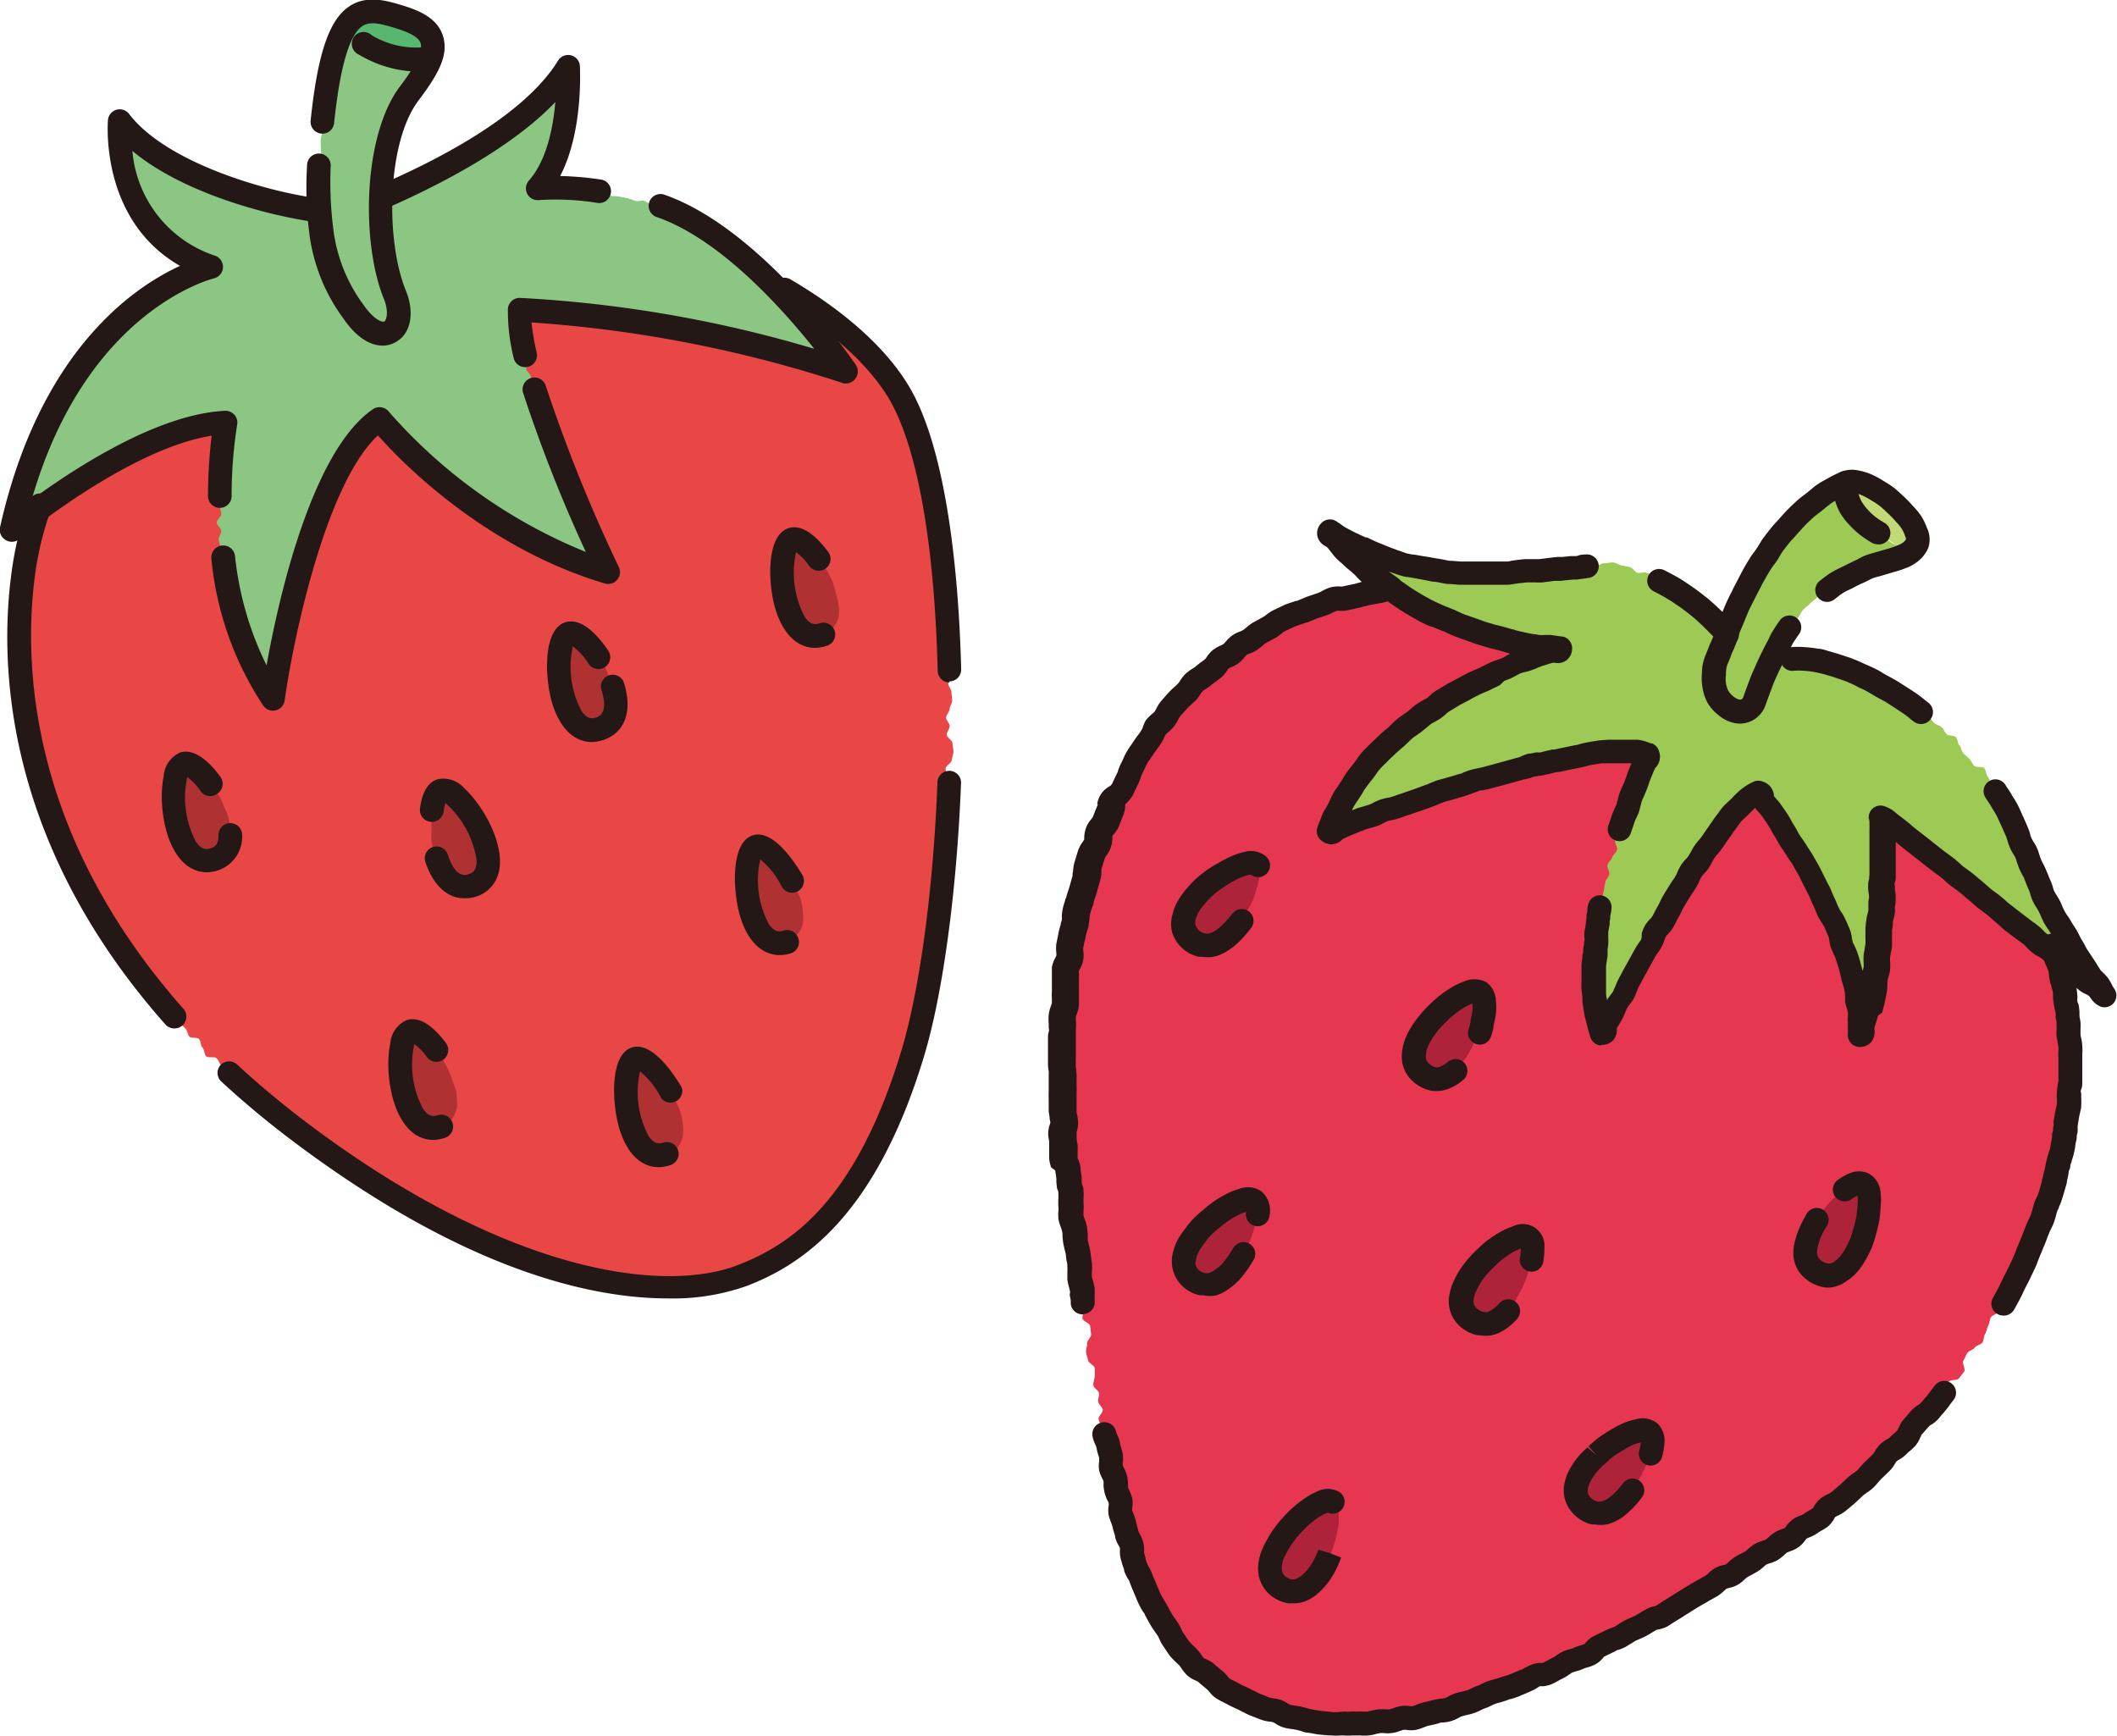 <svg xmlns="http://www.w3.org/2000/svg" viewBox="0 0 179.24 146.96"><defs><style>.cls-1{fill:#e73650;}.cls-2{fill:#9cca54;}.cls-3{fill:#c2da75;}.cls-4{fill:#ae233a;}.cls-5{fill:#231815;}.cls-6{fill:#e94746;}.cls-7{fill:#57b76f;}.cls-8{fill:#8bc782;}.cls-9{fill:#af3131;}</style></defs><g id="レイヤー_2" data-name="レイヤー 2"><g id="レイヤー_1-2" data-name="レイヤー 1"><path class="cls-1" d="M136.45,52.33c-.23-.06-.53.11-.76,0s-.31-.61-.54-.68-.56.21-.79.15l-.69-.2c-.22-.06-.36-.48-.59-.54s-.58.34-.82.28-.37-.44-.61-.5-.57.36-.8.31-.39-.42-.63-.47-.41-.33-.64-.38-.51.14-.75.09-.5.13-.74.09-.36-.67-.6-.71-.51.18-.74.15-.51.2-.74.17-.48,0-.71-.05-.49.09-.72.07l-.71-.07-.7,0c-.24,0-.45-.63-.69-.64s-.49.24-.72.24-.48.25-.72.25-.48-.26-.72-.26-.48-.21-.72-.19-.46.32-.7.34-.48,0-.72,0-.46.17-.7.2-.45.17-.69.21-.46.13-.69.17-.54-.3-.78-.25-.49,0-.73,0-.45.16-.69.22-.51-.05-.74,0-.37.47-.6.54-.42.23-.65.31-.58-.19-.8-.11-.4.31-.62.4-.31.5-.53.6-.61-.19-.82-.09-.25.59-.46.7-.61-.15-.82,0-.41.26-.62.38-.51.07-.72.2,0,.84-.24,1l-.59.39c-.2.13-.66-.12-.86,0s-.51.12-.7.26-.26.46-.45.61-.29.4-.47.55-.2.51-.38.67-.54.1-.72.26-.6.06-.78.22-.32.36-.49.53,0,.68-.16.85-.57.12-.73.3-.13.52-.29.7-.11.53-.26.71-.78,0-.93.17.24.78.1,1-.7.08-.84.27-.16.48-.29.68-.06.53-.19.73-.25.4-.37.6-.49.26-.62.46-.15.46-.27.67-.56.24-.67.45-.09.49-.2.7.15.62,0,.83-.71.18-.81.4-.12.47-.22.69,0,.51-.12.73,0,.51-.12.73-.33.37-.42.6.1.54,0,.77-.27.4-.35.63-.41.36-.48.58,0,.49-.12.72-.2.44-.27.66-.08.48-.15.71-.13.45-.19.68.2.55.14.78-.39.39-.44.62-.32.42-.37.65-.05.48-.1.71.13.52.09.75-.56.38-.6.61-.16.46-.2.7,0,.48-.07.72.32.54.28.77.08.49,0,.73-.73.38-.77.61,0,.49,0,.73,0,.48,0,.72.57.54.55.78-.62.41-.64.65.37.51.35.75-.36.45-.38.69.42.51.41.75,0,.47-.05.71-.5.46-.51.7,0,.48,0,.72.39.49.39.73-.25.47-.25.71-.18.48-.18.72.5.47.5.71-.59.48-.58.72.49.47.5.7-.58.5-.57.74.35.46.36.69,0,.48,0,.72.29.46.31.69-.55.52-.53.76.12.47.14.71.09.47.11.7,0,.48.08.71,0,.48,0,.71.36.44.4.66-.11.5-.08.74,0,.48,0,.72.68.38.72.62.11.47.15.7-.21.51-.17.75.35.43.38.67-.12.49-.09.73-.39.53-.35.77.18.45.21.69.06.47.09.71.43.42.46.65.21.45.25.69l.09.71c0,.23-.22.52-.19.75s-.09.5-.06.73.62.39.65.63.05.47.08.71-.38.54-.34.77-.13.51-.09.75.13.46.17.69.52.4.56.64,0,.48,0,.72-.15.51-.11.75.43.41.47.65-.1.5-.06.74.34.42.39.66-.4.56-.36.8.19.45.24.69.18.45.23.69.08.47.13.71.4.41.45.64-.38.57-.33.8.23.45.28.68.46.4.51.63-.12.52-.07.75,0,.49.08.73-.11.52-.06.75,0,.5.07.73.21.45.27.68,0,.51,0,.74.8.28.86.51-.27.58-.21.81.47.36.54.59,0,.48.11.71-.26.58-.19.8.21.45.29.67.06.5.14.72.37.38.46.6.24.43.34.64.14.47.25.68.2.45.32.65.24.43.36.63.08.53.2.73.55.22.69.41.59.15.73.34.15.48.3.66.4.28.56.45.22.44.39.61.38.28.55.44.06.66.24.81.74-.15.92,0,0,.8.19.94.57,0,.76.16.5.1.7.22.21.6.42.71.67-.25.88-.15.22.65.44.75.4.3.62.39.68-.46.9-.38.4.28.63.35.3.66.53.72.58-.35.82-.3l.69.16c.23,0,.44.19.68.23s.46.12.7.15.5-.29.74-.27.42.74.66.76.49-.22.73-.21l.72,0c.24,0,.49.28.73.27s.44-.69.68-.7.5.32.74.3.49.12.73.09.46-.19.69-.23.43-.36.66-.4.5.06.73,0,.56.32.79.27.34-.66.57-.72.61.43.84.37.39-.42.62-.48.34-.53.57-.6.53.09.76,0,.39-.34.62-.41.48,0,.71-.13l.69-.23c.22-.07.5,0,.72-.1s.49-.06.72-.14.36-.41.59-.49.52,0,.74-.07.55.09.78,0,.43-.21.66-.3.37-.35.59-.44.5,0,.72-.15.36-.38.58-.48.52,0,.74-.1.38-.33.6-.43.53,0,.74-.11.25-.6.46-.7.64.21.86.11l.63-.35c.22-.11.36-.35.58-.46s.2-.64.42-.75.51-.05.72-.17.57.06.78-.05.5-.1.7-.21.33-.4.54-.52.19-.65.39-.76.61.09.81,0,.52,0,.73-.17.18-.64.39-.76.58,0,.79-.07.22-.55.43-.67.34-.36.54-.49.58.05.79-.07.29-.45.49-.57.69.23.9.11.1-.75.31-.87.46-.15.67-.28.43-.21.63-.33.39-.29.59-.41.35-.35.56-.47.46-.16.67-.28.63.11.84,0,.38-.3.59-.43.19-.58.39-.71.44-.2.65-.33.48-.15.67-.29.23-.5.42-.64.41-.26.6-.4.47-.17.66-.32.3-.4.49-.55.41-.24.6-.4.59,0,.78-.19.44-.23.62-.38.1-.62.28-.78.28-.41.46-.57l.5-.52c.18-.16.49-.18.67-.34s.41-.27.58-.44.39-.29.56-.47.39-.29.56-.46,0-.63.21-.8.37-.31.54-.49.65-.06.81-.24.38-.31.54-.49,0-.63.17-.82.36-.32.52-.51.61-.12.76-.3-.06-.67.1-.86.33-.35.48-.54.49-.23.64-.42,0-.6.15-.79.71-.08.85-.27.31-.38.45-.58-.21-.74-.07-.93.2-.45.34-.65.49-.25.62-.45.53-.23.66-.44.09-.52.22-.72.14-.48.26-.69.11-.5.23-.71.52-.26.64-.47.43-.31.55-.52-.07-.59,0-.81.44-.31.55-.53.28-.4.39-.62,0-.54.11-.76,0-.51.14-.73.27-.41.37-.63.16-.45.26-.68l.28-.66c.1-.23,0-.52.1-.74s.22-.43.3-.66.55-.31.64-.54-.27-.6-.19-.83.52-.34.59-.57.2-.44.28-.67.17-.46.23-.69-.25-.58-.19-.81.53-.36.59-.6.27-.43.33-.67-.32-.57-.27-.8.55-.39.59-.62.13-.48.17-.72-.16-.52-.12-.76-.16-.51-.12-.75.07-.48.1-.72.05-.48.07-.72.14-.47.15-.71-.18-.5-.17-.74.38-.47.39-.71-.19-.49-.19-.73.46-.48.46-.72-.18-.49-.18-.73-.47-.47-.48-.71-.05-.47-.07-.71.27-.51.24-.74-.19-.47-.22-.7.2-.52.17-.76.13-.51.08-.75-.2-.46-.25-.7-.44-.39-.49-.63-.24-.43-.3-.67.17-.54.1-.77-.23-.43-.3-.66-.42-.37-.49-.59.42-.67.34-.9-.72-.24-.81-.46-.09-.48-.19-.7-.26-.4-.36-.62-.14-.46-.24-.68l-.33-.64c-.11-.21-.23-.42-.35-.63s-.28-.38-.4-.59-.14-.47-.27-.67-.17-.46-.31-.67,0-.57-.15-.77-.32-.37-.46-.56-.59-.17-.74-.36-.49-.21-.64-.4.18-.77,0-1-.19-.47-.35-.65-.59-.13-.75-.31-.42-.26-.59-.44-.24-.43-.41-.6-.28-.4-.45-.57-.22-.47-.4-.64-.32-.36-.5-.53-.67,0-.85-.13l-.53-.49c-.18-.15-.09-.64-.27-.79s-.55-.09-.74-.24-.34-.35-.53-.49-.42-.24-.61-.39-.36-.32-.55-.46l-.59-.43c-.19-.14-.46-.18-.65-.32s-.37-.31-.57-.44-.27-.46-.47-.59-.48-.16-.68-.29-.29-.44-.5-.57-.42-.22-.63-.35-.51-.09-.71-.21-.34-.38-.55-.5-.52-.06-.73-.18-.3-.46-.51-.58-.45-.18-.66-.3-.56,0-.77-.08l-.64-.33c-.22-.11-.55,0-.76-.09s-.1-.88-.32-1-.6.13-.82,0-.42-.23-.64-.33-.39-.32-.6-.42-.5-.07-.72-.17-.54,0-.76-.08-.19-.75-.42-.85-.63.26-.85.17-.34-.45-.56-.54-.54,0-.76-.06-.29-.56-.52-.65-.57.13-.79,0-.45-.2-.67-.28-.39-.35-.62-.43-.39-.34-.61-.42-.72.55-.94.47-.28-.66-.51-.74-.52,0-.75,0-.48-.08-.71-.16-.42-.28-.65-.35-.35-.5-.58-.57-.59.27-.82.2S136.68,52.41,136.45,52.33Z"/><path class="cls-2" d="M156.18,40.86a5.88,5.88,0,0,0-.62.29l-.62.35c-.2.13-.37.31-.57.44s-.36.31-.55.45-.45.2-.63.35-.28.4-.45.56-.4.27-.57.44-.35.32-.51.49-.35.33-.5.51-.27.4-.42.58-.31.36-.45.55-.26.4-.4.6-.3.37-.43.57-.27.39-.39.59-.15.46-.27.67-.28.39-.39.6-.24.41-.35.62-.18.44-.28.65-.24.42-.34.63-.28.4-.37.61-.22.43-.31.65-.1.48-.19.7-.16.45-.25.67-.24.41-.33.63-.18.44-.26.66-.15.45-.23.67-.17.44-.25.66a4.39,4.39,0,0,0-.13.69,4.55,4.55,0,0,0-.12.69,4,4,0,0,0,.08.71,3.23,3.23,0,0,0,.25.66,2.83,2.83,0,0,0,.34.62,2.5,2.5,0,0,0,.58.4,2,2,0,0,0,.57.4,1.52,1.52,0,0,0,.7,0,1.13,1.13,0,0,0,.59-.33,1.37,1.37,0,0,0,.34-.57c.08-.23.19-.46.27-.68s.21-.45.3-.68l.27-.68c.1-.23.13-.49.22-.71s.33-.39.44-.61.14-.48.26-.69.27-.41.39-.62.27-.41.39-.62.27-.41.4-.61.3-.39.44-.58.29-.4.44-.59.23-.45.4-.63.37-.32.55-.49.37-.31.55-.47.36-.33.56-.48.35-.35.55-.49.45-.21.65-.34.42-.24.64-.36.41-.25.63-.36.45-.19.67-.29.42-.32.64-.4.52,0,.74-.12.45-.26.68-.33l.71-.2a7,7,0,0,0,.72-.16,3.45,3.45,0,0,0,.66-.35c-.23-.14-.45-.33-.66-.47s-.53-.18-.74-.31-.44-.35-.63-.47c-.4-.28-.26-.31-.59-.52a5.46,5.46,0,0,1-.64-.42,5.6,5.6,0,0,1-.65-.41c-.2-.19-.32-.42-.48-.6a5,5,0,0,1-.43-.62,4.05,4.05,0,0,1-.41-.65,3.84,3.84,0,0,1-.23-.74C156.1,41.14,156.42,41.15,156.18,40.86Z"/><path class="cls-3" d="M156.18,40.83c-.21.32,0,.31,0,.77a3.78,3.78,0,0,0,.21.73,5.34,5.34,0,0,0,.33.69,4.47,4.47,0,0,0,.44.62,5.55,5.55,0,0,0,.54.55,5,5,0,0,0,.59.49,6.76,6.76,0,0,0,.66.39l.65.43c.19.13.4.29.65.45l.66.43c.21.14.43.31.66.45a2.21,2.21,0,0,0,.42-.39,1.79,1.79,0,0,0,.28-.49,1,1,0,0,0,0-.71,2.61,2.61,0,0,0-.28-.66,4.83,4.83,0,0,0-.39-.62c-.14-.19-.28-.39-.44-.58s-.34-.34-.52-.51l-.55-.49c-.19-.15-.37-.32-.57-.46s-.39-.31-.59-.43a5,5,0,0,0-.66-.32,4.57,4.57,0,0,0-.67-.28,2.91,2.91,0,0,0-.71-.17A1.46,1.46,0,0,0,156.18,40.83Z"/><path class="cls-2" d="M159.2,69.37c0,.24.31.21.33.45s.11.48.12.72-.32.5-.31.74-.15.48-.15.72.05.48.05.72.3.48.3.72,0,.49,0,.73.13.49.12.73-.08.49-.09.73-.2.48-.22.72-.24.47-.25.71.09.49.08.73.19.5.16.74.14.5.11.74-.33.45-.36.69.21.51.17.75-.36.44-.4.67.06.5,0,.73-.45.41-.49.64.33.56.29.79-.13.47-.18.7-.46.4-.51.62.32.58.27.8-.39.42-.45.63-.09.51-.15.7c-.13.44.17.77-.18.73,0-.24.06-.53.07-.78s.05-.49,0-.73-.05-.49-.08-.74.11-.5.07-.75-.46-.41-.51-.65.24-.55.19-.79-.08-.49-.14-.72-.51-.37-.58-.6.25-.59.17-.82-.4-.38-.48-.61-.19-.45-.28-.67-.13-.48-.22-.7-.28-.41-.37-.64.16-.6.06-.82-.35-.38-.45-.6-.39-.36-.5-.58-.24-.43-.34-.64-.07-.52-.18-.74-.42-.33-.53-.54-.13-.49-.25-.7-.15-.48-.27-.69-.41-.33-.53-.53.08-.62,0-.83-.46-.3-.59-.5-.43-.31-.55-.52-.06-.54-.19-.74-.31-.4-.43-.59-.23-.45-.36-.64-.2-.49-.32-.67-.19-.51-.31-.68c-.27-.37-.3-.33-.64-.44a3.56,3.56,0,0,0-.59.45c-.18.13-.42.21-.62.38s-.32.34-.49.53-.35.32-.51.51-.13.51-.29.7-.54.18-.69.37-.39.32-.54.51-.15.49-.29.69,0,.57-.15.78-.44.27-.58.48-.48.25-.62.46-.18.45-.31.65,0,.59-.1.8-.22.42-.35.63-.26.4-.39.61-.3.38-.42.59-.52.25-.64.46-.06.53-.19.74-.29.39-.41.6-.05.53-.17.74-.34.37-.45.58-.45.31-.56.52-.27.41-.38.62.1.61,0,.82-.7.18-.81.38-.07.52-.18.73-.19.46-.3.66,0,.55-.13.75-.43.34-.54.54,0,.56-.11.76-.38.36-.48.57-.33.4-.43.6,0,.59-.08.77c-.2.41-.15.76-.5.76-.08-.23.12-.75.06-1s-.22-.42-.27-.66-.12-.46-.16-.7-.16-.46-.19-.7-.27-.46-.29-.7,0-.49,0-.73-.07-.49-.07-.73.23-.48.24-.73.23-.47.24-.71-.25-.5-.24-.74.08-.47.1-.72-.07-.49,0-.73.21-.46.24-.7.22-.45.26-.69.19-.46.23-.69-.19-.53-.14-.77.11-.47.16-.71.08-.48.13-.71.27-.44.33-.67-.21-.55-.15-.79.33-.41.4-.64.34-.41.41-.64-.23-.57-.16-.8.25-.44.32-.66.28-.42.35-.65.12-.47.2-.69.19-.45.27-.68-.25-.6-.17-.82.43-.37.51-.59.12-.48.2-.7.05-.51.13-.72.33-.42.41-.63.3-.43.38-.62c.18-.42.19-.3.08-.64-.2-.07-.34.06-.6,0s-.4-.52-.66-.54-.48.15-.73.15-.48-.09-.73-.07-.47,0-.72.08-.46.14-.71.17-.49,0-.73,0-.46.16-.7.2-.41.36-.65.41-.56-.36-.8-.31-.41.37-.65.42-.5-.06-.74,0-.49,0-.72.06-.45.19-.68.25-.42.3-.65.36-.48,0-.72.11-.42.27-.65.34-.52-.08-.75,0-.45.18-.68.24-.49.07-.72.14-.43.25-.66.32-.43.25-.66.33-.4.31-.63.39-.47.11-.7.18-.51,0-.74.08-.51,0-.73.07-.5,0-.73.11-.43.23-.66.31-.47.12-.7.2-.42.25-.65.32-.41.3-.63.38-.48.12-.7.19-.51,0-.73.1-.35.48-.57.56-.48.1-.7.18-.52,0-.73.09-.38.42-.59.5-.63-.21-.82-.14c-.43.16-.4.77-.67.53.09-.22.14-.58.24-.8s.53-.28.64-.5,0-.5.16-.71,0-.57.09-.78.48-.28.6-.48.19-.45.32-.65.33-.36.47-.55.38-.31.53-.5.21-.45.36-.63.47-.23.63-.41.23-.43.39-.6.15-.53.32-.7.61,0,.79-.21,0-.71.19-.86.4-.28.58-.44l.56-.45c.19-.15.4-.28.59-.42s.33-.38.53-.51.68.14.88,0,.26-.48.46-.61.5-.11.7-.24.28-.47.49-.59.59.07.8,0l.63-.34c.21-.12.39-.3.6-.41l.64-.31c.22-.11.32-.46.53-.56s.45-.18.67-.27.38-.35.59-.44.48-.12.7-.21.53,0,.75-.06.5,0,.71-.12.49-.09.7-.16.34-.59.55-.66.52-.07.71-.12c.44-.13.92.26.91-.09-.24,0-.66-.31-.9-.34s-.56.43-.8.4-.42-.5-.66-.54-.53.2-.77.15-.41-.44-.65-.49-.5,0-.74,0-.45-.18-.69-.24-.51,0-.74,0-.55.1-.78,0-.38-.42-.6-.5-.48-.11-.71-.19-.51,0-.74-.12-.41-.28-.63-.38-.44-.23-.66-.33-.34-.41-.55-.52-.67.24-.88.13-.25-.58-.46-.69-.44-.21-.65-.33-.48-.15-.68-.28-.39-.32-.59-.45-.49-.15-.68-.29-.3-.43-.49-.57-.3-.41-.49-.55-.63,0-.81-.15-.44-.26-.61-.42,0-.69-.21-.85-.71,0-.87-.15-.2-.51-.35-.68-.5-.24-.65-.41-.25-.48-.38-.63c-.28-.37-.62-.4-.39-.68.21.14.58.1.78.23s.24.56.45.67.56,0,.77.11.32.45.53.55.47.16.69.25.54,0,.76.06l.67.26c.23.08.44.2.66.28s.36.49.59.56.59-.32.82-.26.46.14.69.19.45.19.69.24.48,0,.71.08.49,0,.73,0,.46.12.7.14.47.19.71.2.48.15.72.15.49-.22.73-.22.48.35.72.35.48-.3.72-.31.48-.13.72-.14.51.34.75.32.5.06.74,0,.47-.13.71-.15.44-.44.67-.46.51.12.74.08.46-.29.69-.33.51.17.74.14.51.11.74.08.48-.09.71-.12.47-.23.7-.24.49.24.72.24.5-.26.74-.24.51-.09.75-.06.47.2.7.25.49.08.72.15.39.39.61.47.55-.09.78,0,.48.11.7.21.34.42.55.53.42.25.63.37.37.32.57.45.32.37.52.51.42.23.61.37.63,0,.81.14.14.6.31.75.53.15.7.31l.53.5c.19.19.45.29.59.44.3.33,0,.44.22.73s.43.24.58.42a4.35,4.35,0,0,0,.48.48c.17.14.21.51.41.62s.49.09.71.18a5.36,5.36,0,0,0,.64.28c.21.06.48-.07.71,0a4.84,4.84,0,0,0,.68.18c.22,0,.45-.09.69-.1s.43-.25.66-.27.49.45.74.46.44,0,.68,0,.49-.16.73-.12.46.07.7.13.38.35.61.42.58-.27.81-.19.42.21.65.3.43.21.65.3.39.28.61.38l.64.31c.21.11.5.06.71.18s.22.57.43.69.38.27.58.4.6-.06.8.07.3.41.49.54.28.43.47.57.61,0,.8.12.29.39.48.54.3.37.49.53.45.2.62.36.26.43.43.59.59.07.76.23.14.54.31.71.16.5.33.67.37.3.52.48.25.4.41.58.71,0,.86.22.13.5.27.69.22.44.36.63.43.28.56.48.21.44.33.66.25.41.37.63.07.5.18.72.13.47.23.7.51.29.61.52.07.5.17.72.06.5.15.73.34.37.44.6-.12.57,0,.8.47.31.57.53.15.46.25.68.36.36.46.58.07.5.17.72-.07.56,0,.78.2.44.31.66.46.31.57.53,0,.56.09.78.64.2.76.41-.08.6,0,.82.41.32.54.53.16.46.29.67.46.28.6.48.28.39.42.59.21.44.35.65.15.48.3.68.12.52.27.72.5.22.65.41c-.31-.18-.15-.38-.43-.6s-.28-.21-.56-.43-.37-.1-.65-.32-.32-.18-.6-.4-.29-.21-.56-.43-.21-.31-.49-.54-.5.06-.78-.16-.12-.42-.4-.64l-.55-.44c-.28-.22-.25-.27-.53-.49s-.2-.32-.48-.54-.53.1-.81-.12-.12-.42-.4-.64-.22-.3-.5-.52-.47,0-.75-.19,0-.59-.26-.81-.45,0-.73-.22-.4-.06-.68-.29l-.55-.45c-.28-.22-.11-.43-.39-.65s-.21-.32-.49-.54-.35-.12-.63-.35-.22-.29-.5-.51-.49,0-.77-.19-.22-.29-.5-.52-.07-.49-.35-.71-.44,0-.72-.24-.3-.2-.58-.42-.32-.17-.6-.39-.3-.2-.58-.42-.17-.36-.46-.59l-.57-.44c-.28-.22-.41,0-.72-.18S159.54,69.5,159.2,69.37Z"/><path class="cls-4" d="M106.2,101.6a1.15,1.15,0,0,0-1-.08,5,5,0,0,0-.94.42,9.25,9.25,0,0,0-.9.51,9.6,9.6,0,0,0-.81.65,8.3,8.3,0,0,0-.76.69,8.12,8.12,0,0,0-.69.77,6,6,0,0,0-.54.89,3.25,3.25,0,0,0-.35,1,1.81,1.81,0,0,0,.14,1,1.86,1.86,0,0,0,.61.81,2.11,2.11,0,0,0,.93.45,1.91,1.91,0,0,0,1-.15,3.42,3.42,0,0,0,.85-.57,6.4,6.4,0,0,0,.73-.74c.21-.26.43-.53.62-.82a10.1,10.1,0,0,0,.51-.91,7.83,7.83,0,0,0,.69-1.94,5.5,5.5,0,0,0,.18-1A1.15,1.15,0,0,0,106.2,101.6Z"/><path class="cls-4" d="M157.73,100.21a1.1,1.1,0,0,0-1,.12,5.31,5.31,0,0,0-.86.57c-.25.21-.5.44-.76.7s-.46.5-.68.78-.45.53-.64.82a8,8,0,0,0-.45.93,5.83,5.83,0,0,0-.41.94,3.46,3.46,0,0,0-.13,1,1.92,1.92,0,0,0,.3,1,2,2,0,0,0,.77.7,2,2,0,0,0,1,.18,1.89,1.89,0,0,0,1-.34,3.5,3.5,0,0,0,.76-.69,6.34,6.34,0,0,0,.53-.89,6.63,6.63,0,0,0,.44-.93c.12-.32.27-.64.36-1a9.5,9.5,0,0,0,.18-1,7.78,7.78,0,0,0,.1-1,4.77,4.77,0,0,0-.05-1A1.08,1.08,0,0,0,157.73,100.21Z"/><path class="cls-4" d="M106.46,73.25a1.14,1.14,0,0,0-1-.12,5.1,5.1,0,0,0-1,.28c-.29.13-.59.32-.9.5a9.15,9.15,0,0,0-.87.56,7.56,7.56,0,0,0-1.53,1.39,5.35,5.35,0,0,0-.64.82,3.17,3.17,0,0,0-.37,1,2.16,2.16,0,0,0,.58,1.89,1.87,1.87,0,0,0,1.93.39,3.82,3.82,0,0,0,.92-.47,6.94,6.94,0,0,0,.77-.69A8.78,8.78,0,0,0,105,78a8.62,8.62,0,0,0,.58-.86,10.11,10.11,0,0,0,.49-.91,7.42,7.42,0,0,0,.32-1,5,5,0,0,0,.25-1A1.11,1.11,0,0,0,106.46,73.25Z"/><path class="cls-4" d="M125.29,84a1.18,1.18,0,0,0-1,0,5,5,0,0,0-.93.43,10.09,10.09,0,0,0-.85.59,9.84,9.84,0,0,0-.76.7c-.25.24-.48.49-.71.75s-.46.53-.65.81a6.66,6.66,0,0,0-.48.91,3.5,3.5,0,0,0-.26,1,1.85,1.85,0,0,0,.19,1,2,2,0,0,0,.65.8,1.9,1.9,0,0,0,1,.32,1.88,1.88,0,0,0,1-.2,3.45,3.45,0,0,0,.84-.6,5.87,5.87,0,0,0,.66-.79,7.7,7.7,0,0,0,.55-.88,10,10,0,0,0,.42-.94,8.33,8.33,0,0,0,.37-1,8,8,0,0,0,.22-1,4.87,4.87,0,0,0,.1-1A1.14,1.14,0,0,0,125.29,84Z"/><path class="cls-4" d="M139.67,121.2a1.21,1.21,0,0,0-1-.12,5.64,5.64,0,0,0-1,.37,7.28,7.28,0,0,0-.93.46,9.26,9.26,0,0,0-.85.59,10,10,0,0,0-.78.68,8.23,8.23,0,0,0-.72.73,5.56,5.56,0,0,0-.61.84,3.61,3.61,0,0,0-.41,1,2,2,0,0,0,.06,1A2.1,2.1,0,0,0,135,128a1.84,1.84,0,0,0,1-.08,3.69,3.69,0,0,0,.91-.49,5.45,5.45,0,0,0,.77-.69,7.47,7.47,0,0,0,.62-.83,10,10,0,0,0,.58-.86c.17-.3.31-.62.45-.93a8.81,8.81,0,0,0,.35-1,5.11,5.11,0,0,0,.24-1A1.21,1.21,0,0,0,139.67,121.2Z"/><path class="cls-4" d="M129.34,104.76a1.15,1.15,0,0,0-1,0,5.41,5.41,0,0,0-.91.48,9.92,9.92,0,0,0-.87.57,9.78,9.78,0,0,0-.77.69,8.38,8.38,0,0,0-.74.72,7.63,7.63,0,0,0-.57.87,6,6,0,0,0-.55.87,3.31,3.31,0,0,0-.27,1,1.92,1.92,0,0,0,.18,1,2,2,0,0,0,.67.76,1.91,1.91,0,0,0,2,.16,3.34,3.34,0,0,0,.84-.6,5.72,5.72,0,0,0,.69-.77,7.74,7.74,0,0,0,.53-.89,9.86,9.86,0,0,0,.46-.92,9.62,9.62,0,0,0,.37-1,8,8,0,0,0,.24-1,5.33,5.33,0,0,0,.15-1A1.15,1.15,0,0,0,129.34,104.76Z"/><path class="cls-4" d="M112.87,127.18a1.21,1.21,0,0,0-1,0,4.46,4.46,0,0,0-.91.51,7.69,7.69,0,0,0-.81.65c-.25.23-.48.49-.72.75s-.48.5-.69.77a9.07,9.07,0,0,0-.53.89,6.6,6.6,0,0,0-.45.93,3.45,3.45,0,0,0-.19,1,1.95,1.95,0,0,0,.94,1.7,2,2,0,0,0,1,.36,2,2,0,0,0,1-.3,3.48,3.48,0,0,0,.79-.67,5.81,5.81,0,0,0,.63-.81,8.71,8.71,0,0,0,.48-.91,9.8,9.8,0,0,0,.43-.94c.12-.34.21-.68.29-1a8.7,8.7,0,0,0,.2-1,4.6,4.6,0,0,0,0-1A1.2,1.2,0,0,0,112.87,127.18Z"/><path class="cls-5" d="M169.49,111.37a.85.85,0,0,1-.37-.12,1,1,0,0,1-.39-1.36l.47-.85c.08-.15.15-.31.22-.46l.2-.42c.15-.29.3-.58.44-.87s.27-.58.41-.88c.06-.13.12-.28.17-.42s.12-.32.19-.48.17-.41.25-.61l.12-.29.24-.61.11-.29c.07-.17.15-.34.23-.5s.12-.26.17-.39.09-.29.13-.43.09-.34.14-.5.14-.36.22-.53a2.43,2.43,0,0,0,.16-.37c.06-.19.11-.39.17-.58l.1-.35c0-.15.07-.3.1-.46s.07-.32.12-.49.07-.31.1-.47.06-.31.1-.47a4.64,4.64,0,0,1,.16-.53c0-.13.09-.27.12-.4l.09-.52.08-.43c0-.16,0-.32.06-.48s0-.32.07-.48l0-.33c0-.21.07-.41.1-.62s.06-.36.1-.53.06-.28.08-.42a2.67,2.67,0,0,0,0-.4,5.43,5.43,0,0,1,0-.57,5.52,5.52,0,0,1,.07-.55c0-.13.05-.27.06-.41s0-.32,0-.48,0-.32,0-.48,0-.33,0-.5,0-.31,0-.46a4.18,4.18,0,0,1,0-.61,1.87,1.87,0,0,0,0-.32,2.79,2.79,0,0,0-.06-.33c0-.2-.08-.4-.1-.6s0-.33,0-.49a3.24,3.24,0,0,0,0-.44c0-.2,0-.4-.07-.59l0-.33c0-.16-.06-.32-.09-.48s-.06-.29-.08-.43a4.78,4.78,0,0,1-.06-.53,2.91,2.91,0,0,0,0-.4,3.31,3.31,0,0,0-.12-.42c0-.16-.09-.31-.13-.47a5.58,5.58,0,0,1-.09-.59,1.75,1.75,0,0,0-.05-.33,2.26,2.26,0,0,0-.13-.33c-.08-.18-.16-.35-.22-.53L173,81c-.05-.18-.11-.37-.17-.55a1,1,0,1,1,1.88-.67c.08.21.14.43.21.64l.09.31a2.88,2.88,0,0,0,.13.31,4.67,4.67,0,0,1,.24.62,3.75,3.75,0,0,1,.11.67,1.64,1.64,0,0,0,.05.32,2,2,0,0,0,.1.35c.06.2.12.41.16.61s.06.42.08.64,0,.24,0,.36,0,.23.07.35.08.42.11.63l0,.3c0,.23.07.45.09.68s0,.42,0,.63,0,.24,0,.37a1.57,1.57,0,0,0,.05.3,3.28,3.28,0,0,1,.1.69,4,4,0,0,1,0,.68c0,.1,0,.21,0,.31s0,.27,0,.4,0,.41,0,.62,0,.26,0,.39,0,.43,0,.63,0,.43-.09.64,0,.25,0,.38,0,.24,0,.36a4.85,4.85,0,0,1,0,.66c0,.21-.07.42-.11.62s-.06.25-.08.38-.07.46-.11.68l0,.32c0,.13,0,.27-.05.4s0,.41-.09.61l-.07.39c0,.2-.07.41-.11.61a4.27,4.27,0,0,1-.18.61c0,.12-.08.24-.11.37s0,.25-.08.38-.08.41-.13.61l-.09.39c0,.2-.09.4-.14.6l-.09.32c-.07.22-.13.44-.2.65a4,4,0,0,1-.24.6c0,.12-.1.23-.14.35s-.08.24-.11.37-.11.4-.18.6-.16.38-.25.57a2.21,2.21,0,0,0-.16.35l-.12.29c-.08.22-.16.44-.25.66l-.12.27q-.12.33-.27.66l-.15.38c-.07.18-.14.38-.22.56s-.29.61-.43.91-.3.61-.46.91l-.17.35a5.77,5.77,0,0,1-.27.56c-.15.29-.32.59-.48.88A1,1,0,0,1,169.49,111.37Z"/><path class="cls-5" d="M111.78,146.86a5.37,5.37,0,0,1-.7-.11l-.33-.05c-.22,0-.44-.1-.65-.16l-.35-.09-.36-.06a4.8,4.8,0,0,1-.66-.12,2.55,2.55,0,0,1-.74-.35,1.46,1.46,0,0,0-.21-.11,1.26,1.26,0,0,0-.28-.05,3,3,0,0,1-.74-.17q-.48-.18-1-.39c-.25-.11-.5-.24-.75-.37l-.18-.09-.32-.15c-.21-.1-.42-.19-.62-.31l-.31-.16a5.36,5.36,0,0,1-.62-.34,2.6,2.6,0,0,1-.58-.56c-.06-.06-.14-.16-.17-.18l-.56-.47-.23-.2-.19-.09a2.63,2.63,0,0,1-.73-.45,3.74,3.74,0,0,1-.47-.58c-.06-.08-.11-.17-.18-.25l-.26-.25a5.58,5.58,0,0,1-.48-.49c-.15-.18-.27-.37-.4-.56a2.61,2.61,0,0,0-.2-.3,3.18,3.18,0,0,1-.35-.64l-.14-.28-.2-.28c-.13-.18-.26-.37-.38-.57s-.34-.6-.5-.9c0-.1-.12-.2-.18-.3a5,5,0,0,1-.33-.6c-.12-.24-.22-.49-.32-.74l-.21-.49c-.09-.22-.18-.44-.26-.67s-.09-.17-.14-.26a3.83,3.83,0,0,1-.32-.67c0-.19-.11-.37-.16-.56l-.11-.38a2.47,2.47,0,0,1-.09-.77,1.41,1.41,0,0,0,0-.22,1.31,1.31,0,0,0-.12-.24,3,3,0,0,1-.28-.66c0-.18-.09-.37-.14-.55l-.1-.4a2.3,2.3,0,0,0-.12-.34c-.07-.19-.14-.39-.19-.58a2.45,2.45,0,0,1,0-.84,1.36,1.36,0,0,0,0-.2c0-.06-.07-.15-.11-.24a3.19,3.19,0,0,1-.24-.65,4.28,4.28,0,0,1-.09-.61,2,2,0,0,0,0-.36,1.77,1.77,0,0,0-.1-.22,2.93,2.93,0,0,1-.27-.7,2.51,2.51,0,0,1,0-.76,1.72,1.72,0,0,0,0-.23c0-.13-.06-.26-.1-.39a5.66,5.66,0,0,1-.13-.56,1.83,1.83,0,0,0-.1-.25,3,3,0,0,1-.23-.68,1,1,0,1,1,2-.37,1.83,1.83,0,0,0,.1.25,3,3,0,0,1,.23.66c0,.15.06.29.1.42s.09.34.13.51a2.81,2.81,0,0,1,0,.75,1.74,1.74,0,0,0,0,.23,1.29,1.29,0,0,0,.1.22,3.31,3.31,0,0,1,.27.69,5.59,5.59,0,0,1,.08.59,2.08,2.08,0,0,0,0,.36,1.28,1.28,0,0,0,.11.27,4.93,4.93,0,0,1,.24.64,2.62,2.62,0,0,1,0,.83.59.59,0,0,0,0,.19c0,.08.07.2.11.32a5.1,5.1,0,0,1,.19.55l.1.43.13.49a1.34,1.34,0,0,0,.12.25,3.13,3.13,0,0,1,.27.63,2.71,2.71,0,0,1,.09.75.79.79,0,0,0,0,.22l.12.41c0,.17.09.33.14.49a2,2,0,0,0,.15.29,4.23,4.23,0,0,1,.27.57c.07.19.15.38.23.56l.22.52c.09.22.18.44.28.65a3,3,0,0,0,.22.39c.09.14.17.28.25.42s.29.55.45.82a4.27,4.27,0,0,0,.3.44l.22.33a3.5,3.5,0,0,1,.29.54,2.49,2.49,0,0,0,.15.29c.1.13.19.27.28.41a2.9,2.9,0,0,0,.25.36c.09.11.2.21.31.32s.24.22.35.34a5.9,5.9,0,0,1,.37.47,1.89,1.89,0,0,0,.2.27,1.05,1.05,0,0,0,.18.08,2.85,2.85,0,0,1,.65.38l.26.23.44.37a2.61,2.61,0,0,1,.5.5,1.64,1.64,0,0,0,.16.18,2.38,2.38,0,0,0,.39.2l.44.23a3.61,3.61,0,0,0,.44.22c.13.06.27.12.39.19l.19.09.65.32.86.35.3.06a4.25,4.25,0,0,1,.62.12,3.28,3.28,0,0,1,.65.32l.2.12.44.07.48.08.47.12a3.54,3.54,0,0,0,.44.11l.37.07c.5.08,1,.13,1.5.17l.32,0a4.46,4.46,0,0,1,.63-.05,1.63,1.63,0,0,0,.38,0,5.07,5.07,0,0,1,.56,0,5.65,5.65,0,0,1,.59,0l.35,0,.31-.07a4.66,4.66,0,0,1,.63-.12,4.41,4.41,0,0,1,.63,0,1.69,1.69,0,0,0,.32,0l.29-.09a4.4,4.4,0,0,1,.62-.18,2.38,2.38,0,0,1,.82,0,.68.68,0,0,0,.2,0,1.61,1.61,0,0,0,.28-.1,4.43,4.43,0,0,1,.58-.2l.3-.07.63-.16c.21-.05.42-.08.64-.11a1.13,1.13,0,0,0,.32-.05,1,1,0,0,0,.28-.13,3.33,3.33,0,0,1,.62-.27,5.36,5.36,0,0,1,.54-.14l.41-.1a3.49,3.49,0,0,0,.34-.15,3.82,3.82,0,0,1,.55-.24,2.32,2.32,0,0,0,.36-.16q.27-.14.54-.24l.54-.16.4-.11a5.08,5.08,0,0,1,.51-.17,3.45,3.45,0,0,0,.42-.14,4.32,4.32,0,0,0,.45-.19l.45-.19c.13,0,.26-.12.38-.18s.33-.17.5-.24a2.35,2.35,0,0,1,.79-.16,1.52,1.52,0,0,0,.21,0l.33-.18.52-.27a1.4,1.4,0,0,0,.26-.16,3.44,3.44,0,0,1,.58-.35,3.14,3.14,0,0,1,.61-.21,1.73,1.73,0,0,0,.32-.11,3.86,3.86,0,0,1,.6-.21,3,3,0,0,0,.32-.12l.09-.11a2.22,2.22,0,0,1,.68-.55l.4-.2.48-.23a4.56,4.56,0,0,1,.55-.24,2.13,2.13,0,0,0,.35-.14c.12-.07.24-.14.35-.22s.32-.2.49-.29a4.9,4.9,0,0,1,.52-.24l.37-.17.4-.24.44-.26A3.07,3.07,0,0,1,140,136a1.41,1.41,0,0,0,.22-.06l.36-.23c.15-.1.3-.2.46-.29s.25-.16.38-.24l.45-.28.38-.24.45-.28.85-.5.43-.24.42-.24a1.92,1.92,0,0,0,.23-.19,3.77,3.77,0,0,1,.54-.43,2.8,2.8,0,0,1,.75-.28.56.56,0,0,0,.21-.06,1.26,1.26,0,0,0,.21-.18,4.59,4.59,0,0,1,.55-.44c.16-.09.32-.18.49-.26l.38-.21a1.5,1.5,0,0,0,.24-.2,4.34,4.34,0,0,1,.54-.42,3.57,3.57,0,0,1,.69-.28,1.37,1.37,0,0,0,.25-.09,1.57,1.57,0,0,0,.25-.2,4,4,0,0,1,.51-.41,3.41,3.41,0,0,1,.63-.29,1.83,1.83,0,0,0,.26-.11,1.18,1.18,0,0,0,.11-.15,3.06,3.06,0,0,1,.57-.58,3.17,3.17,0,0,1,.64-.32.91.91,0,0,0,.24-.11c.16-.11.33-.21.5-.31a3.7,3.7,0,0,0,.33-.21.62.62,0,0,1,.06-.12,2.29,2.29,0,0,1,.55-.67,2.8,2.8,0,0,1,.62-.37,1.54,1.54,0,0,0,.23-.12l.2-.16.55-.47.35-.32.36-.34a4.37,4.37,0,0,1,.48-.37,3.3,3.3,0,0,0,.3-.22,2.61,2.61,0,0,0,.27-.3c.13-.14.25-.29.39-.42l.7-.68a1.14,1.14,0,0,0,.15-.23,3.27,3.27,0,0,1,.43-.57,2.67,2.67,0,0,1,.6-.45l.21-.13a3.88,3.88,0,0,1,.42-.39,3.83,3.83,0,0,0,.29-.28s0-.1.07-.16a2.41,2.41,0,0,1,.42-.72c.2-.22.39-.45.58-.67a2.87,2.87,0,0,1,.66-.56l.19-.13.28-.33.35-.41.31-.41c.09-.12.18-.25.28-.37a1,1,0,0,1,1.4-.18,1,1,0,0,1,.18,1.41l-.26.33q-.16.24-.36.48c-.12.16-.26.31-.39.46l-.26.31a2.49,2.49,0,0,1-.63.52.83.83,0,0,0-.18.13l-.66.75s0,.11-.07.17a2.3,2.3,0,0,1-.43.73,4.78,4.78,0,0,1-.46.44,2.26,2.26,0,0,0-.28.25,2.7,2.7,0,0,1-.63.48,1.4,1.4,0,0,0-.2.13,1.33,1.33,0,0,0-.15.22,3.12,3.12,0,0,1-.45.6l-.73.7-.25.28a4.9,4.9,0,0,1-.43.47,3.51,3.51,0,0,1-.53.4c-.09.07-.19.13-.28.21l-.3.28-.44.41-.58.49-.19.15a2.83,2.83,0,0,1-.66.4l-.23.12-.07.13a2.36,2.36,0,0,1-.56.69,4.73,4.73,0,0,1-.56.35,3,3,0,0,0-.3.19,3.07,3.07,0,0,1-.69.36l-.23.1-.13.16a2.34,2.34,0,0,1-.59.59,2.62,2.62,0,0,1-.68.33l-.25.1a2.52,2.52,0,0,0-.25.21,3.4,3.4,0,0,1-.55.43,2.86,2.86,0,0,1-.69.28l-.25.09a1.5,1.5,0,0,0-.24.2,4,4,0,0,1-.54.41l-.48.27c-.13.07-.26.13-.38.21a1.5,1.5,0,0,0-.23.19,2.92,2.92,0,0,1-.55.43,2.5,2.5,0,0,1-.75.28l-.21.06c-.07.05-.14.12-.22.19a3.77,3.77,0,0,1-.54.43l-.48.27c-.13.07-.26.14-.38.22l-.86.49-.36.23-.48.3-.36.23c-.16.1-.31.2-.48.29l-.34.22-.5.32a2.69,2.69,0,0,1-.75.26,1.29,1.29,0,0,0-.21.05l-.37.22c-.16.1-.32.2-.48.28a5.52,5.52,0,0,1-.55.26l-.36.16-.34.21-.51.31a5,5,0,0,1-.58.24c-.11,0-.23.09-.34.15l-.52.25-.38.19-.08.1a2.21,2.21,0,0,1-.7.57,3.56,3.56,0,0,1-.62.23,2.13,2.13,0,0,0-.33.11,3.45,3.45,0,0,1-.64.22l-.31.1-.26.17a3.51,3.51,0,0,1-.6.36,3.65,3.65,0,0,0-.34.18,5.68,5.68,0,0,1-.55.28,2.55,2.55,0,0,1-.8.18.78.78,0,0,0-.22,0L130,143l-.55.26-.38.16-.54.23-.56.19c-.13,0-.27.07-.4.12s-.38.12-.57.18a2.85,2.85,0,0,0-.39.11,2.52,2.52,0,0,0-.34.15,3.87,3.87,0,0,1-.59.25,2.3,2.3,0,0,0-.32.15,5.39,5.39,0,0,1-.6.25,5.47,5.47,0,0,1-.58.15l-.39.1a1.66,1.66,0,0,0-.27.13,3.08,3.08,0,0,1-.65.28,3,3,0,0,1-.67.12c-.11,0-.22,0-.33.05s-.47.12-.7.18l-.29.06-.3.11a4,4,0,0,1-.67.22,2.28,2.28,0,0,1-.88,0l-.2,0-.25.08a2.89,2.89,0,0,1-1.42.2,1.61,1.61,0,0,0-.31,0l-.3.06a3.07,3.07,0,0,1-.71.14,4,4,0,0,1-.69,0l-.33,0-.34,0a4,4,0,0,1-.68,0,3,3,0,0,0-.31,0,3.27,3.27,0,0,1-.73,0Q112.29,146.92,111.78,146.86Z"/><path class="cls-5" d="M91.53,111.27a1,1,0,0,1-.87-.85c0-.21,0-.41-.06-.62s0-.29,0-.43a2.86,2.86,0,0,0-.1-.42,6,6,0,0,1-.13-.61c0-.21,0-.44,0-.66a2.36,2.36,0,0,0,0-.38c0-.19,0-.37-.07-.56l-.06-.48c0-.15-.06-.28-.09-.42s-.1-.41-.13-.61a5.51,5.51,0,0,1-.06-.57c0-.16,0-.31-.05-.46a2.22,2.22,0,0,0-.1-.32,3.47,3.47,0,0,1-.2-.7,4.86,4.86,0,0,1,0-.66,2.36,2.36,0,0,0,0-.38,4.87,4.87,0,0,1,0-.66,2.36,2.36,0,0,0,0-.38c0-.13,0-.25-.07-.38s-.07-.41-.1-.62l0-.21c0-.26-.07-.52-.1-.8L89,98.84a3.24,3.24,0,0,1-.17-.74c0-.2,0-.4,0-.6s0-.28,0-.41,0-.25,0-.38-.07-.42-.08-.63a2.53,2.53,0,0,1,.12-.84,1.17,1.17,0,0,0,.06-.2,2.21,2.21,0,0,0-.06-.32c0-.22-.07-.44-.08-.66v-1a5.61,5.61,0,0,1,0-.58c0-.14,0-.29,0-.43s0-.4,0-.6V91a1.87,1.87,0,0,0,0-.32,3.22,3.22,0,0,1-.06-.69c0-.2,0-.4,0-.6s0-.28,0-.42l0-.31c0-.24,0-.47,0-.71s0-.38.06-.58,0-.28,0-.43a1.53,1.53,0,0,0,0-.3,4,4,0,0,1,0-.72,3.14,3.14,0,0,1,.19-.75,1.33,1.33,0,0,0,.08-.24c0-.13,0-.27,0-.4a4.09,4.09,0,0,1,0-.61c0-.14,0-.27,0-.4s0-.41,0-.62,0-.27,0-.4,0-.41,0-.62a2.67,2.67,0,0,1,.29-.79,1.63,1.63,0,0,0,.09-.19s0-.14,0-.22a3,3,0,0,1,0-.8l.12-.58.08-.41a5.87,5.87,0,0,1,.16-.6c0-.13.07-.26.1-.39s0-.24,0-.36a4.62,4.62,0,0,1,.09-.65,5.2,5.2,0,0,1,.18-.61c0-.12.09-.24.12-.37s.11-.39.18-.58l.12-.39c.07-.26.14-.52.22-.78l0-.19a1.77,1.77,0,0,0,.05-.32,3.51,3.51,0,0,1,.13-.7l.08-.26c.07-.23.14-.47.22-.71a2.68,2.68,0,0,1,.38-.7l.13-.21s0-.16,0-.24a2.72,2.72,0,0,1,.16-.77,2.27,2.27,0,0,1,.43-.7,2,2,0,0,0,.13-.18l.13-.32c.08-.21.16-.42.25-.62s0-.12,0-.19A2.06,2.06,0,0,1,94,66.54l.14-.15.15-.32c.09-.19.18-.39.28-.58a1.33,1.33,0,0,0,.11-.3,4.71,4.71,0,0,1,.28-.65c.06-.11.11-.23.16-.34a5.23,5.23,0,0,1,.29-.58c.11-.19.23-.36.35-.54a3.62,3.62,0,0,0,.22-.32c.12-.18.24-.35.37-.52s.16-.21.23-.32a2.69,2.69,0,0,0,.16-.29A4.1,4.1,0,0,1,97,61a3.41,3.41,0,0,1,.53-.54l.21-.19a2.4,2.4,0,0,0,.16-.27,3.25,3.25,0,0,1,.39-.62l.45-.52.23-.25a5.27,5.27,0,0,1,.48-.46,3.25,3.25,0,0,0,.27-.26,1.64,1.64,0,0,0,.19-.25,3.38,3.38,0,0,1,.44-.57,3.89,3.89,0,0,1,.6-.45l.25-.16a5.3,5.3,0,0,1,.52-.42,3.15,3.15,0,0,0,.29-.22.72.72,0,0,0,.16-.2,2.86,2.86,0,0,1,.51-.58,3.25,3.25,0,0,1,.67-.39l.23-.11s.12-.13.19-.2a3.41,3.41,0,0,1,.54-.53,2.82,2.82,0,0,1,.67-.34,2.06,2.06,0,0,0,.26-.12c.09-.06.18-.14.27-.21a4.26,4.26,0,0,1,.54-.41l.58-.32.31-.17a1.31,1.31,0,0,0,.27-.19,3.7,3.7,0,0,1,.59-.38l.65-.31.27-.13c.2-.09.42-.16.63-.23s.23-.07.34-.12l.1,0,.84-.35.73-.25.24-.08A2,2,0,0,0,112,50a4,4,0,0,1,.64-.27,2.86,2.86,0,0,1,.83-.08.5.5,0,0,0,.21,0l.69-.15.29-.06.37-.1a6.23,6.23,0,0,1,.62-.15l.25,0,.75-.13a1.38,1.38,0,0,0,.25-.08,3.12,3.12,0,0,1,.74-.21,1,1,0,0,1,.23,2,1.29,1.29,0,0,0-.25.09,3.12,3.12,0,0,1-.68.19l-.67.12-.26.05-.45.11-.47.12-.31.07-.61.13a2.32,2.32,0,0,1-.76.06h-.22a2.84,2.84,0,0,0-.32.14,4.25,4.25,0,0,1-.54.24l-.25.08-.65.22-.77.32-.11,0a4.24,4.24,0,0,1-.5.18l-.39.14-.3.14c-.19.09-.38.17-.56.27a1.38,1.38,0,0,0-.28.19A4.2,4.2,0,0,1,108,54l-.35.19-.48.26a2.26,2.26,0,0,0-.29.23,5.82,5.82,0,0,1-.47.36,3,3,0,0,1-.6.29,1.66,1.66,0,0,0-.26.12s-.12.13-.18.19a2.55,2.55,0,0,1-1.11.84,2.65,2.65,0,0,0-.24.12l-.14.19a2.88,2.88,0,0,1-.48.56c-.14.12-.29.23-.44.34a2.43,2.43,0,0,0-.32.24,4.29,4.29,0,0,1-.55.4l-.25.17a1.89,1.89,0,0,0-.2.27,4.82,4.82,0,0,1-.38.51l-.41.38a4,4,0,0,0-.3.28l-.24.27c-.14.15-.27.3-.4.46a1.31,1.31,0,0,0-.17.28,3.87,3.87,0,0,1-.34.55,3.23,3.23,0,0,1-.49.49,2.12,2.12,0,0,0-.21.2,2.25,2.25,0,0,0-.16.31,4.68,4.68,0,0,1-.3.54l-.29.4c-.09.13-.19.25-.28.39l-.27.4c-.09.13-.19.27-.27.41a3.14,3.14,0,0,0-.18.37c-.08.17-.16.34-.25.51a2.23,2.23,0,0,0-.12.31,4.42,4.42,0,0,1-.24.6l-.24.49-.18.38a2.7,2.7,0,0,1-.51.66,1.85,1.85,0,0,0-.14.14.35.35,0,0,1,0,.15,2.54,2.54,0,0,1-.18.81c-.08.18-.15.36-.22.55l-.14.35a2.42,2.42,0,0,1-.42.66,1.18,1.18,0,0,0-.13.18s0,.16,0,.24a2.67,2.67,0,0,1-.14.72,2.76,2.76,0,0,1-.36.67,1.1,1.1,0,0,0-.13.21l-.21.65-.08.27a1.88,1.88,0,0,0,0,.33,3.53,3.53,0,0,1-.11.65l-.06.19-.21.75a5,5,0,0,1-.16.51,3.06,3.06,0,0,0-.13.43c0,.18-.11.36-.17.54s-.09.26-.12.4a2.32,2.32,0,0,0-.05.38,5.59,5.59,0,0,1-.08.59c0,.19-.09.36-.14.54a3.25,3.25,0,0,0-.11.42c0,.14-.06.29-.1.44s-.07.35-.1.52,0,.16,0,.24a2.75,2.75,0,0,1,0,.76,2.44,2.44,0,0,1-.28.77,1.63,1.63,0,0,0-.09.19c0,.13,0,.29,0,.44s0,.35,0,.52a3,3,0,0,0,0,.42c0,.19,0,.38,0,.57s0,.28,0,.42,0,.38,0,.56a3,3,0,0,1-.19.73,1.16,1.16,0,0,0-.07.24,1.9,1.9,0,0,0,0,.31,3.1,3.1,0,0,1,0,.68c0,.17,0,.34,0,.51s0,.32,0,.47l0,.67v.32c0,.16,0,.32,0,.47a4.67,4.67,0,0,0,0,.52,1.86,1.86,0,0,0,0,.33,4.91,4.91,0,0,1,.06.66l0,.45c0,.18,0,.35,0,.53a4.13,4.13,0,0,1,0,.5c0,.17,0,.33,0,.48v1c0,.13,0,.25.05.37a4.44,4.44,0,0,1,.08.61,2.43,2.43,0,0,1-.12.83.67.67,0,0,0,0,.19,3.12,3.12,0,0,0,0,.4c0,.18.06.36.08.55s0,.36,0,.54,0,.29,0,.44,0,.18.08.28a3.43,3.43,0,0,1,.17.67c0,.26.06.51.09.76l0,.21c0,.18,0,.36.08.53s.06.29.08.43a4.63,4.63,0,0,1,0,.65,2.68,2.68,0,0,0,0,.4,4.78,4.78,0,0,1,0,.66,2.54,2.54,0,0,0,0,.39,2.59,2.59,0,0,0,.1.3,3.39,3.39,0,0,1,.2.71l.06.57c0,.15,0,.31,0,.47a3,3,0,0,0,.09.41,6,6,0,0,1,.13.61l.13,1a4.63,4.63,0,0,1,0,.65,2.75,2.75,0,0,0,0,.4c0,.13.06.26.09.39s.11.42.14.63a6,6,0,0,1,0,.61c0,.15,0,.29,0,.44a1,1,0,0,1-.84,1.13A.77.77,0,0,1,91.53,111.27Z"/><path class="cls-5" d="M147.07,61.25a2.7,2.7,0,0,1-.39-.08,3,3,0,0,1-1.26-.69,3.61,3.61,0,0,1-.86-1,3.94,3.94,0,0,1-.41-1.25,4.5,4.5,0,0,1-.05-1.27l0-.16a3.89,3.89,0,0,1,.2-1.06c.06-.17.13-.33.2-.51s.12-.28.17-.43.15-.36.23-.54.12-.27.17-.41l.12-.37q.09-.3.21-.6c.09-.24.19-.48.3-.73l.24-.6c.08-.19.16-.39.25-.58s.18-.39.28-.59l.18-.34c.1-.23.22-.46.34-.68l.28-.54c.11-.21.22-.43.33-.63s.35-.61.54-.91a5.22,5.22,0,0,1,.38-.54l.22-.32a3.45,3.45,0,0,0,.2-.32c.12-.19.23-.39.37-.57s.42-.56.65-.84.31-.36.48-.54l.39-.44c.18-.2.36-.4.56-.6s.51-.5.78-.74a8,8,0,0,1,.64-.51l.2-.16.26-.21c.19-.16.38-.32.58-.46s.47-.29.72-.43l.22-.12a7.67,7.67,0,0,1,.7-.36l.27-.12a2.43,2.43,0,0,1,1.53-.18,5.11,5.11,0,0,1,1.17.35,8.43,8.43,0,0,1,1,.54l.18.11a8.19,8.19,0,0,1,.72.48c.24.19.47.4.7.62l.1.09a10.59,10.59,0,0,1,.74.76l.14.15a6.93,6.93,0,0,1,.57.69,5,5,0,0,1,.53,1.06,2.26,2.26,0,0,1,.12,1.72,2.94,2.94,0,0,1-.83,1.1,3.62,3.62,0,0,1-1.08.61,9.35,9.35,0,0,1-1,.33l-1.21.36a4.84,4.84,0,0,0-.51.14,3.75,3.75,0,0,0-.41.19l-.34.17c-.31.14-.62.28-.91.44l-.42.21a4.16,4.16,0,0,0-.47.24,5.22,5.22,0,0,0-.48.34l-.32.25a1,1,0,0,1-1.4-.23,1,1,0,0,1,.23-1.39l.27-.21a7.59,7.59,0,0,1,.65-.46,6.88,6.88,0,0,1,.66-.35l.34-.17,1-.49.27-.13A4.74,4.74,0,0,1,158,47c.22-.08.45-.14.66-.2l1.17-.34a6.94,6.94,0,0,0,.77-.26,2.08,2.08,0,0,0,.54-.28.88.88,0,0,0,.24-.28,1.35,1.35,0,0,0-.09-.28,2.89,2.89,0,0,0-.32-.66,3.51,3.51,0,0,0-.4-.48l-.15-.17c-.19-.21-.4-.43-.62-.63l-.1-.09a5.27,5.27,0,0,0-.56-.5,4.5,4.5,0,0,0-.53-.36l-.2-.12a6.29,6.29,0,0,0-.73-.4,2.56,2.56,0,0,0-.68-.21.67.67,0,0,0-.33,0l-.3.14a5.44,5.44,0,0,0-.54.27l-.24.13c-.2.11-.39.22-.58.35l-.41.32-.32.27-.22.17c-.18.13-.36.27-.53.42s-.47.43-.69.66-.31.33-.47.51l-.43.48c-.13.14-.27.28-.39.43s-.4.5-.59.76-.17.27-.26.41-.16.28-.25.41-.19.27-.29.4-.19.26-.27.39-.34.56-.5.85-.2.36-.29.55l-.3.57c-.11.21-.21.41-.31.62l-.2.38c-.08.17-.17.33-.24.5s-.14.33-.21.5-.11.28-.17.42l-.09.22c-.1.23-.2.46-.29.69s-.1.3-.15.45-.1.33-.16.49l-.21.51a3.65,3.65,0,0,0-.18.41c-.06.18-.13.35-.2.52s-.12.28-.17.42a2.73,2.73,0,0,0-.09.56l0,.2a2.37,2.37,0,0,0,0,.7,2.14,2.14,0,0,0,.19.64,1.94,1.94,0,0,0,.41.48,1.36,1.36,0,0,0,.47.27.41.41,0,0,0,.25,0,.37.37,0,0,0,.15-.19c.1-.3.21-.59.31-.87l.13-.34c.09-.24.17-.48.27-.71s.2-.45.3-.67l.11-.26c.15-.32.29-.63.44-.93s.32-.65.47-.91c.06-.11.12-.23.17-.34a4.14,4.14,0,0,1,.31-.59c.18-.3.38-.59.58-.87a1,1,0,0,1,1.39-.24,1,1,0,0,1,.24,1.4c-.17.24-.35.5-.52.77-.07.12-.13.25-.19.38s-.15.31-.23.46-.26.49-.38.75-.32.64-.45.94l-.13.27c-.08.19-.18.39-.26.6s-.16.42-.24.64l-.1.26-.33.91A2.33,2.33,0,0,1,148.37,61,2.28,2.28,0,0,1,147.07,61.25Z"/><path class="cls-5" d="M158.86,46.07a.89.89,0,0,1-.38-.12,8.85,8.85,0,0,1-1-.67,7.27,7.27,0,0,1-.91-.85,5.85,5.85,0,0,1-.77-1,4.83,4.83,0,0,1-.48-1.25l-.07-.27a2.11,2.11,0,0,1,0-1.2,1,1,0,1,1,2,.36,1.67,1.67,0,0,0,0,.24h0s0,0,0,.1l.08.31a3.16,3.16,0,0,0,.29.74,3.87,3.87,0,0,0,.5.67,4.62,4.62,0,0,0,.65.62,7,7,0,0,0,.78.51,1,1,0,0,1,.37,1.37A1,1,0,0,1,158.86,46.07Z"/><path class="cls-5" d="M112.59,71.48a1.5,1.5,0,0,1-.75-.35,1,1,0,0,1-.29-1.12c.12-.33.25-.63.39-1s.21-.41.32-.61l.18-.32.15-.31c.1-.21.2-.42.31-.63s.26-.41.4-.61l.17-.26.19-.3c.12-.2.24-.4.37-.58s.38-.5.58-.75l.06-.08.22-.3a5.39,5.39,0,0,1,.4-.54c.15-.17.31-.33.47-.49L116,63c.16-.17.34-.33.51-.49l.24-.23c.16-.16.34-.31.51-.46l.27-.22.27-.26c.16-.16.31-.31.48-.45s.35-.26.53-.39l.31-.21.3-.25c.16-.14.32-.28.5-.41a6.42,6.42,0,0,1,.56-.34l.32-.18c.1-.07.18-.15.27-.22a3.64,3.64,0,0,1,.54-.43l.88-.53c.19-.11.39-.21.59-.31l.32-.17q.45-.26.9-.48c.19-.1.39-.18.58-.26l.36-.16.34-.17.58-.28c.2-.09.4-.16.6-.23l.36-.13a3.59,3.59,0,0,0,.34-.17,3.23,3.23,0,0,1,.41-.22l-.43-.13-.36-.11-.27-.07-.71-.18-.21-.06-.76-.23c-.23-.07-.45-.15-.66-.23l-.65-.23-.61-.22c-.21-.08-.4-.17-.6-.26l-.33-.16-.37-.14c-.19-.08-.39-.15-.57-.24L121,53l-.59-.28c-.29-.15-.57-.31-.85-.47s-.5-.29-.72-.43l-.19-.12c-.2-.12-.38-.25-.57-.38l-.28-.19c-.18-.12-.36-.26-.53-.4l-.28-.22c-.33-.24-.58-.42-.82-.61l-.32-.22a5,5,0,0,1-.52-.38,5.43,5.43,0,0,1-.48-.48,2.72,2.72,0,0,0-.24-.24,3.48,3.48,0,0,0-.3-.26c-.17-.14-.33-.27-.48-.41a3.58,3.58,0,0,0-.29-.27c-.17-.15-.33-.29-.46-.43s-.34-.41-.48-.59l-.17-.22a.76.76,0,0,0-.21-.16,1.28,1.28,0,0,1-.69-.89,1.22,1.22,0,0,1,.29-1,1,1,0,0,1,1.32-.22l.4.27a3.71,3.71,0,0,0,.41.28l.48.25.35.18.45.21.4.18.11,0,.74.35.86.35.37.15.5.19.41.14.47.17.44.09A3.41,3.41,0,0,1,120,47l.51.09.41.06c.33.06.62.12.92.16l.49.09a3.58,3.58,0,0,0,.43.08l.18,0,.75.06h.44l.5,0,.42,0,.53,0,.46,0,.48,0h.95c.16,0,.31,0,.46-.06l.49-.07.64-.07.31,0,.53,0c.15,0,.29,0,.43,0l1-.13.58-.06.4,0,.68-.07.31,0c.13,0,.25,0,.37-.06s.43-.07.64-.08a1,1,0,1,1,.1,2l-.4.06-.51.07-.33,0-.61.06-.48.05-.49,0-1,.13a5.44,5.44,0,0,1-.58,0l-.41,0-.31,0-.68.07-.37.05a4.38,4.38,0,0,1-.62.08c-.21,0-.42,0-.63,0h-.38l-.38,0-.63,0-.65,0-.36,0h-.36c-.22,0-.44,0-.65,0l-.85-.07-.17,0a6.09,6.09,0,0,1-.64-.11l-.36-.07c-.33,0-.65-.1-1-.16l-.37-.07-.66-.12-.35-.06c-.22,0-.44-.08-.66-.14l-.63-.21-.31-.11c.16.11.31.23.48.34s.32.24.44.35.24.19.38.28l.33.23a5,5,0,0,0,.45.3l.2.13.61.37.84.46.47.22a3.39,3.39,0,0,1,.39.18l.42.16.47.19.4.18a3.82,3.82,0,0,0,.46.21,5.17,5.17,0,0,0,.51.18l.71.25.58.21.7.21.21.06.65.16.28.08.48.14c.14,0,.28.09.43.12l.34.08.6.13a5.21,5.21,0,0,0,.57.09l.37.06a3.27,3.27,0,0,0,.44,0l.52,0,.42.06.49.07a.88.88,0,0,1,.67.37,1,1,0,0,1,.21.74,1.23,1.23,0,0,1-.47.9,1.21,1.21,0,0,1-1,.21h-.16l-.17.05-.75.23-.4.16c-.16.07-.32.14-.5.2a4.61,4.61,0,0,1-.53.15,2.34,2.34,0,0,0-.41.12,3.07,3.07,0,0,0-.31.16,5.68,5.68,0,0,1-.55.28l-.48.18L127,58l-.49.24-.38.19-.46.2a4,4,0,0,0-.43.19c-.28.14-.57.29-.85.45l-.36.19c-.17.09-.34.17-.5.27l-.83.5a1.86,1.86,0,0,0-.27.22,6,6,0,0,1-.49.39c-.15.1-.31.19-.47.28a2.6,2.6,0,0,0-.36.21l-.35.29-.39.32-.4.29a3.28,3.28,0,0,0-.38.27c-.13.11-.24.22-.36.34l-.34.32-.3.26c-.14.12-.29.24-.42.37l-.26.25a5.7,5.7,0,0,0-.43.42l-.31.3c-.12.12-.25.25-.36.38a2.27,2.27,0,0,0-.26.35l-.31.42-.06.08c-.18.22-.35.44-.52.67s-.19.29-.28.44-.15.24-.22.36l-.19.28a5.54,5.54,0,0,0-.33.51c-.07.12-.12.24-.18.36l.48-.19.55-.16.42-.13a2,2,0,0,0,.33-.15,3.88,3.88,0,0,1,1.21-.43,2.21,2.21,0,0,0,.37-.08l1.92-.66.4-.15.55-.2a2.39,2.39,0,0,0,.37-.15l.57-.23.55-.15.43-.12.51-.15.46-.14c.14,0,.27-.1.4-.15s.37-.14.55-.19.41-.1.61-.14l.39-.08a5.62,5.62,0,0,1,.55-.15l.43-.12,1.95-.54c.12,0,.23-.08.35-.12a3.42,3.42,0,0,1,.61-.22c.21,0,.43-.08.65-.11a2.23,2.23,0,0,0,.36,0l.38-.1.6-.14.18,0,.81-.17.28-.06.73-.15c.13,0,.25-.06.38-.09a5,5,0,0,1,.62-.14l.32-.06.7-.11.72-.05h.33c.38,0,.74,0,1.07,0s.79,0,1.13,0a4.35,4.35,0,0,1,1.07.3l.1,0a1,1,0,0,1,.6.64,1.32,1.32,0,0,1-.27,1.41.43.43,0,0,0-.09.15l-.12.27-.25.62a3.73,3.73,0,0,0-.14.4c-.06.16-.11.33-.18.49s-.13.32-.2.48-.13.26-.18.4-.07.24-.1.36-.09.38-.15.57-.14.34-.22.52a2.83,2.83,0,0,0-.16.36l-.13.4-.18.52a1,1,0,0,1-1.91-.61l.2-.57.12-.37c.07-.2.16-.39.24-.58a2.3,2.3,0,0,0,.15-.32c0-.13.07-.26.1-.38a3.53,3.53,0,0,1,.16-.58,6,6,0,0,1,.25-.58l.14-.32c.06-.15.1-.29.15-.42s.12-.35.18-.51l.27-.66,0,0h-.59c-.3,0-.61,0-.94,0l-.38,0-.57,0-.6.09-.35.06a2.73,2.73,0,0,0-.41.1l-.54.13-.68.13-.28.06-.78.17-.18,0-.54.13-.42.1a3.76,3.76,0,0,1-.6.1l-.38.06-.34.12A4.71,4.71,0,0,1,129,66l-1.92.53-.49.12-.48.13a3.87,3.87,0,0,1-.59.13c-.13,0-.26,0-.39.09l-.41.15-.53.19-.49.15-.47.14-.53.15a3.45,3.45,0,0,0-.43.12l-.39.15c-.18.08-.36.16-.54.22l-.46.17-.48.17-1.9.65a4.91,4.91,0,0,1-.63.17,2,2,0,0,0-.35.08,3.73,3.73,0,0,0-.35.16,4.67,4.67,0,0,1-.56.26,5.72,5.72,0,0,1-.59.17l-.37.11-.49.19-.44.18a4.15,4.15,0,0,0-.47.2l-.45.2a.41.41,0,0,0-.18.12A1.29,1.29,0,0,1,112.59,71.48Z"/><path class="cls-5" d="M135.5,88.51a1,1,0,0,1-.84-.68c-.11-.34-.19-.61-.28-1l-.08-.31a6,6,0,0,1-.17-.73q-.09-.52-.15-1l0-.2c0-.28-.06-.57-.08-.85s0-.7,0-1,0-.7,0-1a4.93,4.93,0,0,1,.07-.66c0-.12,0-.24.05-.37s0-.42.07-.63,0-.26.05-.39,0-.26,0-.39,0-.43.05-.64.09-.58.13-.88l0-.14c0-.13,0-.25.05-.38s0-.42.09-.63a1,1,0,0,1,1.17-.81,1,1,0,0,1,.8,1.17c0,.17-.05.34-.08.52s0,.3-.06.45l0,.14c0,.27-.09.55-.12.82a4,4,0,0,0,0,.49c0,.16,0,.32,0,.48a3.62,3.62,0,0,1-.06.46c0,.17,0,.34,0,.5s-.05.37-.07.55a2.9,2.9,0,0,0-.06.41c0,.32,0,.65,0,1s0,.64,0,1,0,.5.07.74l0,.15,0,0a3.7,3.7,0,0,1,.37-.54,2.75,2.75,0,0,0,.19-.28c0-.1.09-.21.14-.33a5.77,5.77,0,0,1,.25-.59l.46-.87.26-.46.71-1.29a5.29,5.29,0,0,1,.32-.5c.08-.11.15-.22.22-.33A2.68,2.68,0,0,0,139,79a4.78,4.78,0,0,1,.26-.62,3.92,3.92,0,0,1,.45-.58,1,1,0,0,0,.18-.21c.07-.12.14-.25.2-.38l.27-.5a2.31,2.31,0,0,0,.18-.35,4.58,4.58,0,0,1,.28-.54c.09-.16.2-.33.3-.49l.22-.36c.1-.16.2-.32.31-.47s.16-.24.23-.36a1.87,1.87,0,0,0,.15-.32,4,4,0,0,1,.3-.58,3.56,3.56,0,0,1,.43-.53,1.5,1.5,0,0,0,.2-.24l.2-.34a4.07,4.07,0,0,1,.31-.53,3.73,3.73,0,0,1,.39-.5c.08-.1.16-.19.23-.29l.21-.31.36-.52.23-.33c.12-.17.23-.34.35-.5s.16-.21.24-.31a5.2,5.2,0,0,1,.38-.51,6.47,6.47,0,0,1,.53-.52l.22-.21.17-.18a8.37,8.37,0,0,1,.63-.59,5.15,5.15,0,0,1,1.09-.66,1,1,0,0,1,.74,0,1.34,1.34,0,0,1,.95,1.11c0,.07,0,.07,0,.11l.18.22a4.4,4.4,0,0,1,.45.56l.2.28.37.55c.1.15.19.32.28.49s.14.25.22.37.19.33.29.5a3.47,3.47,0,0,0,.21.37l.22.32c.12.17.23.33.34.51s.14.22.21.33.23.34.33.52l.5.87.27.53.18.37.3.59.16.3c.09.18.16.37.24.55s.1.25.16.37a5.38,5.38,0,0,1,.24.55c.06.12.11.25.17.37a1.75,1.75,0,0,0,.16.27,3.1,3.1,0,0,1,.35.61l.13.27.28.66a3.22,3.22,0,0,1,.17.72,2.14,2.14,0,0,0,.06.27c0,.12.1.23.15.35a6.14,6.14,0,0,1,.25.59c.11.32.21.65.3,1s.1.36.15.55a3.59,3.59,0,0,0,.08-.35c0-.09,0-.2,0-.31a4.86,4.86,0,0,1,0-.66c0-.15.05-.31.07-.46s.06-.33.08-.5a3.15,3.15,0,0,0,0-.44c0-.17,0-.34,0-.52l0-.42.06-.54a4.66,4.66,0,0,1,.12-.63,1.94,1.94,0,0,0,.07-.33c0-.16,0-.32,0-.48s0-.32.05-.49a2.3,2.3,0,0,0,0-.28,4.34,4.34,0,0,1-.07-.7c0-.19,0-.39.06-.59s0-.25.05-.38V73.7c0-.21,0-.42,0-.64v-.3c0-.22,0-.44,0-.67l0-.7v-.27c0-.16,0-.33,0-.5s0-.31,0-.46a3.74,3.74,0,0,0,0-.39c0-.16,0-.32-.06-.5a1,1,0,0,1,1.36-1,2.67,2.67,0,0,1,.9.52l.2.17.37.28.44.34a5.37,5.37,0,0,1,.42.36l.36.29.37.29.43.33,1.16.92.42.33.35.25.47.35.45.39a3.43,3.43,0,0,0,.31.28l.36.26c.11.08.23.16.45.34s.33.27.43.36l.35.29.44.38c.08.07.16.15.32.28l.36.27a5.25,5.25,0,0,1,.45.34c.22.18.33.27.43.37s.16.15.33.28l.8.62.36.28.44.33.35.27a5,5,0,0,1,.46.34,4,4,0,0,1,.49.45,1.18,1.18,0,0,0,.25.23,1.55,1.55,0,0,0,.26.18,2.68,2.68,0,0,1,.31.18c-.1-.16-.2-.32-.29-.48a3.53,3.53,0,0,0-.21-.32,5.84,5.84,0,0,1-.33-.53c-.09-.18-.18-.37-.26-.56a3.73,3.73,0,0,0-.16-.35c-.06-.12-.13-.22-.19-.33a3.7,3.7,0,0,1-.54-1.18,2.83,2.83,0,0,0-.11-.31l-.23-.54a2.39,2.39,0,0,0-.15-.37c0-.13-.12-.25-.18-.38s-.18-.34-.25-.51-.14-.39-.21-.58a3.58,3.58,0,0,0-.11-.35,3.14,3.14,0,0,0-.18-.31,3.76,3.76,0,0,1-.3-.56,5.49,5.49,0,0,1-.2-.57,3.58,3.58,0,0,0-.11-.35c-.13-.3-.27-.59-.39-.88l-.12-.25c-.09-.21-.18-.41-.28-.61s-.16-.28-.24-.42-.16-.25-.23-.38-.26-.41-.39-.61l-.1-.15a1,1,0,0,1,1.67-1.11l.09.15c.16.24.33.48.48.75a2.29,2.29,0,0,0,.18.29,5.82,5.82,0,0,1,.34.6c.11.22.21.45.31.68l.11.24c.13.29.27.6.4.91a4.77,4.77,0,0,1,.2.57c0,.12.07.24.12.36a2.09,2.09,0,0,0,.16.29,3.6,3.6,0,0,1,.32.58,4.72,4.72,0,0,1,.18.53c.05.13.08.26.14.39s.12.26.19.39.16.31.23.48l.18.44c.06.15.12.3.19.45a3.63,3.63,0,0,1,.21.58,1.83,1.83,0,0,0,.11.33,3.79,3.79,0,0,0,.2.34c.1.17.2.33.29.5s.14.3.2.45.13.29.2.42a3.87,3.87,0,0,0,.21.34,3.94,3.94,0,0,1,.31.48c.07.13.16.26.24.39l.27.42c.08.15.16.3.23.45s.14.27.22.4.17.29.25.44a3.18,3.18,0,0,0,.23.4l.37.56.16.24c.09.13.18.27.26.41s.17.27.26.41.15.16.22.24a3.8,3.8,0,0,1,.43.47,3.44,3.44,0,0,1,.33.56,2.29,2.29,0,0,0,.18.31,1,1,0,0,1-1.32,1.46,1.94,1.94,0,0,1-.69-.69.44.44,0,0,0-.11-.12.83.83,0,0,0-.23-.14,2.53,2.53,0,0,1-.64-.39l-1.59-1.25a4.38,4.38,0,0,1-.46-.42,2.17,2.17,0,0,0-.29-.25,3.59,3.59,0,0,1-.47-.44c-.07-.06-.13-.13-.28-.25a2.16,2.16,0,0,0-.26-.17,2.74,2.74,0,0,1-.59-.38,3.16,3.16,0,0,1-.48-.45,2,2,0,0,0-.25-.24l-.36-.27-.45-.33-.37-.28-.44-.33L169,78.1a4.44,4.44,0,0,1-.44-.38l-.33-.28-.36-.27-.44-.33-.44-.38a3,3,0,0,0-.33-.28l-.43-.37c-.08-.07-.17-.15-.34-.28l-.36-.27c-.11-.08-.23-.16-.45-.34a4.62,4.62,0,0,1-.45-.39c-.08-.07-.15-.14-.32-.27a3.7,3.7,0,0,0-.35-.26l-.46-.34-1.59-1.25-.38-.3-.42-.32-.43-.36-.17-.15h0l0,.75c0,.24,0,.48,0,.72v.29c0,.23,0,.46,0,.68v.33c0,.22,0,.44-.07.65s0,.24,0,.36a2.27,2.27,0,0,0,0,.3,3,3,0,0,1,.06.72c0,.2,0,.41-.05.61s0,.26,0,.4a3.33,3.33,0,0,1-.12.69,1.63,1.63,0,0,0-.07.3c0,.21,0,.41-.07.61l0,.39,0,.41c0,.2,0,.39,0,.59s-.06.4-.1.59l-.06.4a1.93,1.93,0,0,0,0,.34,4.86,4.86,0,0,1,0,.67c0,.22-.09.43-.14.63a2.37,2.37,0,0,0-.09.36c0,.12,0,.25,0,.37a4.21,4.21,0,0,1-.06.63q-.1.53-.21,1c-.06.23-.12.44-.17.65L159,86a7.05,7.05,0,0,1-.2.68l-.09.3a.68.68,0,0,0,0,.25,1.32,1.32,0,0,1-.29,1,1.25,1.25,0,0,1-.94.41,1,1,0,0,1-.75-.31,1,1,0,0,1-.28-.77,5.14,5.14,0,0,0,0-.55c0-.14,0-.27,0-.4a3.6,3.6,0,0,1,0-.56,2,2,0,0,0,0-.35,1.78,1.78,0,0,0-.08-.31,4.25,4.25,0,0,1-.15-.59c0-.16,0-.32,0-.49a3.49,3.49,0,0,0-.05-.44,4.43,4.43,0,0,0-.13-.49l-.12-.41-.08-.37c-.05-.18-.09-.37-.14-.55s-.19-.6-.29-.91a3,3,0,0,0-.16-.37c-.08-.17-.15-.33-.22-.5a3.36,3.36,0,0,1-.15-.66,2.84,2.84,0,0,0-.06-.29c-.08-.2-.17-.39-.25-.59l-.13-.29a2.09,2.09,0,0,0-.17-.28,4.45,4.45,0,0,1-.33-.55c-.07-.14-.13-.29-.19-.43s-.13-.31-.2-.46l-.21-.47c-.06-.14-.11-.28-.18-.41l-.16-.32c-.09-.18-.18-.37-.28-.54l-.21-.43c-.07-.15-.14-.3-.22-.44l-.48-.85a3.77,3.77,0,0,0-.26-.39c-.09-.14-.19-.28-.27-.42s-.17-.26-.25-.38l-.29-.43c-.1-.15-.18-.31-.27-.46s-.14-.26-.22-.38-.19-.33-.28-.48a3.1,3.1,0,0,0-.21-.36c-.11-.18-.23-.36-.34-.52l-.2-.29a3.6,3.6,0,0,0-.29-.35c-.12-.14-.24-.27-.33-.4l0,0-.34.33-.18.19-.32.3a3.69,3.69,0,0,0-.35.34c-.09.11-.17.23-.26.35s-.19.27-.3.41a3.27,3.27,0,0,0-.25.36l-.29.42c-.11.14-.21.29-.31.44l-.24.34a4.58,4.58,0,0,1-.34.43,4.19,4.19,0,0,0-.26.33,4,4,0,0,0-.2.35c-.09.17-.18.33-.28.49a3.89,3.89,0,0,1-.41.5,1.71,1.71,0,0,0-.21.26,1.51,1.51,0,0,0-.16.31,4.18,4.18,0,0,1-.28.56c-.08.14-.18.28-.27.42s-.18.26-.26.4l-.24.38-.27.45c-.07.12-.13.24-.19.36a4.2,4.2,0,0,1-.26.52c-.08.13-.15.27-.22.41l-.24.46a2.83,2.83,0,0,1-.45.57,1.19,1.19,0,0,0-.17.21,1.6,1.6,0,0,0-.13.3,4,4,0,0,1-.25.6,4.32,4.32,0,0,1-.33.5c-.07.11-.15.22-.21.33l-.47.86c-.09.15-.17.3-.25.45s-.16.27-.23.41l-.46.87a2.87,2.87,0,0,0-.15.37c-.08.18-.15.37-.23.53a4.23,4.23,0,0,1-.4.58l-.17.24a3.79,3.79,0,0,0-.18.42c-.07.17-.14.33-.22.48s-.21.38-.31.55a2.38,2.38,0,0,0-.18.3,1.28,1.28,0,0,1-.3,1,1.25,1.25,0,0,1-.94.38Z"/><path class="cls-5" d="M162.52,61.29a1,1,0,0,1-.49-.2,3.47,3.47,0,0,1-.37-.3c-.13-.1-.26-.21-.39-.3l-.55-.37-.26-.17-.82-.53-.5-.27-.35-.19-.38-.23-.45-.26c-.19-.1-.39-.18-.58-.27L157,58c-.25-.12-.49-.23-.74-.33l-.64-.22-.26-.09-.89-.27c-.33-.08-.61-.15-.89-.2a7.19,7.19,0,0,0-.88-.1,4.72,4.72,0,0,0-.84,0,1,1,0,1,1-.23-2,6.57,6.57,0,0,1,1.17,0,9.25,9.25,0,0,1,1.11.13c.33,0,.68.14,1,.23s.71.2,1.06.32l.24.08a7.67,7.67,0,0,1,.76.27c.28.1.55.23.83.36l.41.18c.22.1.45.2.68.32s.38.21.57.33l.33.19.32.17c.2.11.4.22.59.34s.59.37.88.56l.25.16c.21.14.42.27.62.42s.34.26.51.4l.3.24a1,1,0,0,1,.19,1.41A1,1,0,0,1,162.52,61.29Z"/><path class="cls-5" d="M146.11,54.72a1,1,0,0,1-.73-.45,1,1,0,0,0-.2-.27l-.37-.36c-.2-.21-.43-.45-.71-.71s-.47-.44-.74-.67-.51-.41-.79-.62-.47-.34-.72-.5l-.09-.07c-.27-.18-.55-.35-.84-.52s-.57-.32-.87-.47a1,1,0,1,1,.89-1.79c.34.17.67.35,1,.53s.64.39.94.59l.09.06c.29.2.56.38.82.58s.6.46.87.68.57.51.82.74.57.56.78.79l.29.28a2.67,2.67,0,0,1,.52.64,1,1,0,0,1-.29,1.38A1.06,1.06,0,0,1,146.11,54.72Z"/><path class="cls-5" d="M101.88,109.66l-.31,0a3,3,0,0,1-1.22-.57,2.91,2.91,0,0,1-1.1-2.77,4.73,4.73,0,0,1,.42-1.27,6.22,6.22,0,0,1,.66-1,8.16,8.16,0,0,1,.73-.89,9.06,9.06,0,0,1,.73-.66l.12-.1c.29-.25.59-.49.89-.7a9.69,9.69,0,0,1,1-.6,6.34,6.34,0,0,1,1.16-.46,2,2,0,0,1,1.87.25,2.13,2.13,0,0,1,.66,2,1,1,0,0,1-2-.15v-.13h0a3.52,3.52,0,0,0-.75.31,6.46,6.46,0,0,0-.78.47c-.25.17-.5.37-.74.57l-.12.11a7,7,0,0,0-.58.51,7.38,7.38,0,0,0-.57.71,4.81,4.81,0,0,0-.47.72,2.28,2.28,0,0,0-.23.68.85.85,0,0,0,0,.48,1,1,0,0,0,.3.4,1.09,1.09,0,0,0,.42.2.81.81,0,0,0,.41,0,1.94,1.94,0,0,0,.5-.27,3.41,3.41,0,0,0,.55-.46,5.94,5.94,0,0,0,.49-.61c.16-.22.31-.45.45-.68a1,1,0,1,1,1.72,1c-.18.3-.36.58-.56.85a8,8,0,0,1-.65.81,5.72,5.72,0,0,1-.85.72,3.61,3.61,0,0,1-1.09.55A2.67,2.67,0,0,1,101.88,109.66Z"/><path class="cls-5" d="M154.54,109a3.34,3.34,0,0,1-2.2-1.29,2.93,2.93,0,0,1-.5-1.42A3.84,3.84,0,0,1,152,105a6.62,6.62,0,0,1,.38-1.11,10.07,10.07,0,0,1,.52-1,1,1,0,1,1,1.71,1,6.35,6.35,0,0,0-.41.77,4.36,4.36,0,0,0-.26.77,2.72,2.72,0,0,0-.1.67,1,1,0,0,0,.16.43,1,1,0,0,0,.38.31,1.12,1.12,0,0,0,.49.14,1,1,0,0,0,.46-.18,2.45,2.45,0,0,0,.52-.5,4.3,4.3,0,0,0,.46-.72,6.84,6.84,0,0,0,.38-.82c.1-.26.17-.54.25-.81a9.4,9.4,0,0,0,.24-1c.05-.31.07-.62.09-.9a4.31,4.31,0,0,0,0-.82v0a3.17,3.17,0,0,0-.47.27,1,1,0,1,1-1.17-1.62,4.67,4.67,0,0,1,.94-.53,2,2,0,0,1,1.65,0,2,2,0,0,1,1,1.59,5.08,5.08,0,0,1,0,1.25,7.74,7.74,0,0,1-.11,1.15,11.13,11.13,0,0,1-.26,1.11,10.93,10.93,0,0,1-.33,1.08,9.61,9.61,0,0,1-.49,1,7.11,7.11,0,0,1-.65,1,4.42,4.42,0,0,1-1,.91A2.86,2.86,0,0,1,155,109,2.06,2.06,0,0,1,154.54,109Z"/><path class="cls-5" d="M101.74,81l-.26,0a3,3,0,0,1-1.38-.72A3,3,0,0,1,99.26,79a2.86,2.86,0,0,1,0-1.54,4.09,4.09,0,0,1,.5-1.24,6.19,6.19,0,0,1,.72-1,8.72,8.72,0,0,1,.8-.84c.28-.25.58-.48.89-.71a10.88,10.88,0,0,1,1-.61,8.46,8.46,0,0,1,1-.53,6,6,0,0,1,1.18-.4,2,2,0,0,1,1.85.39,1,1,0,0,1-1.26,1.55,1,1,0,0,0-.21,0,5.41,5.41,0,0,0-.77.27q-.39.18-.81.42a8.65,8.65,0,0,0-.78.51,8.07,8.07,0,0,0-.73.58,7.75,7.75,0,0,0-.63.66,5.43,5.43,0,0,0-.51.68,2.36,2.36,0,0,0-.27.67.78.78,0,0,0,0,.48,1,1,0,0,0,.28.42,1,1,0,0,0,.44.25.88.88,0,0,0,.5,0,2.29,2.29,0,0,0,.64-.35,5.26,5.26,0,0,0,.64-.59c.2-.22.41-.45.6-.7a1,1,0,0,1,1.39-.22,1,1,0,0,1,.22,1.4,9.75,9.75,0,0,1-.75.89,7,7,0,0,1-.9.82,4.4,4.4,0,0,1-1.19.65A2.93,2.93,0,0,1,101.74,81Zm4.05-7Z"/><path class="cls-5" d="M121.3,92.36a3,3,0,0,1-1.34-.54,3,3,0,0,1-1-1.14,2.87,2.87,0,0,1-.26-1.53,4.28,4.28,0,0,1,.32-1.3,7,7,0,0,1,.57-1.07,9.43,9.43,0,0,1,.7-.93,10.1,10.1,0,0,1,.78-.83c.28-.27.56-.52.85-.75a8.53,8.53,0,0,1,.95-.65,5.73,5.73,0,0,1,1.12-.54,2.15,2.15,0,0,1,1.89.1,2,2,0,0,1,.77,1.54,4.84,4.84,0,0,1,0,1.13,8.41,8.41,0,0,1-.2,1l0,.17c-.07.26-.14.53-.23.79a1,1,0,0,1-1.88-.68c.07-.2.12-.4.17-.6l0-.19a6.1,6.1,0,0,0,.16-.76,3.27,3.27,0,0,0,0-.61h0a4,4,0,0,0-.73.35,7.84,7.84,0,0,0-.75.52c-.24.19-.47.4-.7.62s-.44.44-.64.68a7.34,7.34,0,0,0-.55.73,4.76,4.76,0,0,0-.41.75,2.24,2.24,0,0,0-.16.7.88.88,0,0,0,.06.48.93.93,0,0,0,.35.37,1,1,0,0,0,.44.2.82.82,0,0,0,.46-.11,2.54,2.54,0,0,0,.57-.37,1,1,0,0,1,1.36,1.46,4.13,4.13,0,0,1-1.1.73,2.9,2.9,0,0,1-1.48.29Z"/><path class="cls-5" d="M135,129.06l-.27,0a3,3,0,0,1-1.31-.7,3,3,0,0,1-.87-1.26,2.81,2.81,0,0,1-.08-1.55,4.12,4.12,0,0,1,.48-1.25,6.9,6.9,0,0,1,.7-1,7.79,7.79,0,0,1,.76-.76l.76.66-.68-.74c.27-.25.54-.5.83-.72s.59-.4.88-.58a10.15,10.15,0,0,1,1.09-.6,5.44,5.44,0,0,1,1.18-.39,2,2,0,0,1,1.85.34,2,2,0,0,1,.6,1.68,5.54,5.54,0,0,1-.2,1.16,1,1,0,0,1-1.93-.54,3.15,3.15,0,0,0,.13-.69h0a3.68,3.68,0,0,0-.77.26c-.26.12-.52.28-.79.44a9.17,9.17,0,0,0-.79.51,7.68,7.68,0,0,0-.68.6l-.08.07a8.21,8.21,0,0,0-.59.59,5.51,5.51,0,0,0-.49.7,2.76,2.76,0,0,0-.27.67.91.91,0,0,0,0,.49.92.92,0,0,0,.29.41.94.94,0,0,0,.43.24.75.75,0,0,0,.46,0,1.85,1.85,0,0,0,.61-.31,5.22,5.22,0,0,0,.6-.54c.19-.21.39-.43.57-.67a1,1,0,0,1,1.4-.2,1,1,0,0,1,.2,1.39,8.2,8.2,0,0,1-.73.86,7,7,0,0,1-.87.79,4.44,4.44,0,0,1-1.17.59A2.81,2.81,0,0,1,135,129.06Z"/><path class="cls-5" d="M125.31,113.05l-.15,0a2.88,2.88,0,0,1-1.23-.51,3,3,0,0,1-1-1.15,2.9,2.9,0,0,1-.25-1.53,4.57,4.57,0,0,1,.36-1.3,6.68,6.68,0,0,1,.57-1.06,8,8,0,0,1,.7-.93,10.2,10.2,0,0,1,.79-.82,9.92,9.92,0,0,1,.85-.75,11.2,11.2,0,0,1,1-.66,6.25,6.25,0,0,1,1.14-.51,1.84,1.84,0,0,1,2.67,1.79,6.23,6.23,0,0,1-.1,1.22,1,1,0,0,1-1.16.81,1,1,0,0,1-.81-1.15,4.25,4.25,0,0,0,.07-.78h0l0,0a3.6,3.6,0,0,0-.74.33,8.45,8.45,0,0,0-.75.52c-.24.19-.47.4-.7.62a8.2,8.2,0,0,0-.65.67,6.07,6.07,0,0,0-.55.73,5.32,5.32,0,0,0-.4.75,2.19,2.19,0,0,0-.2.69.93.93,0,0,0,.06.49,1,1,0,0,0,.35.37,1.14,1.14,0,0,0,.41.18.85.85,0,0,0,.39,0,2,2,0,0,0,.49-.28,4,4,0,0,0,.51-.48,1,1,0,0,1,1.5,1.32,5.14,5.14,0,0,1-.79.74,3.59,3.59,0,0,1-1.07.59A2.62,2.62,0,0,1,125.31,113.05Z"/><path class="cls-5" d="M109.16,135.75a3,3,0,0,1-1.22-.43,2.92,2.92,0,0,1-1.07-1.11,3,3,0,0,1-.35-1.5,4.42,4.42,0,0,1,.26-1.32,6.89,6.89,0,0,1,.53-1.09,8.13,8.13,0,0,1,.64-1,8.52,8.52,0,0,1,.72-.87,10.06,10.06,0,0,1,.8-.8,9.21,9.21,0,0,1,.91-.71,5.81,5.81,0,0,1,1.09-.62,2,2,0,0,1,1.9,0,1,1,0,0,1-.92,1.77l-.23.07a4.5,4.5,0,0,0-.71.41,8.24,8.24,0,0,0-.71.56c-.23.21-.45.43-.67.67a8.38,8.38,0,0,0-.59.72,7.66,7.66,0,0,0-.5.76,6,6,0,0,0-.38.76,2.63,2.63,0,0,0-.14.71,1,1,0,0,0,.1.48,1,1,0,0,0,.36.36,1,1,0,0,0,.46.16.9.9,0,0,0,.42-.12,2,2,0,0,0,.52-.37,4.47,4.47,0,0,0,.51-.59c.15-.23.29-.47.43-.73a6.58,6.58,0,0,0,.3-.71l1,.29.93.37a9.59,9.59,0,0,1-.42,1,9,9,0,0,1-.56.94,6,6,0,0,1-.75.87,3.86,3.86,0,0,1-1,.75,2.79,2.79,0,0,1-1.43.31Z"/><path class="cls-6" d="M30.09,19c-.22.07-.62-.41-.85-.34s-.44.2-.66.28-.31.56-.54.64-.53-.08-.76,0-.52,0-.74.06-.38.35-.6.44-.5.05-.72.14-.21.69-.43.79-.57-.09-.78,0-.26.56-.47.67-.49.09-.7.2-.36.32-.57.43-.64-.17-.85-.05-.53,0-.74.16-.39.28-.59.41-.21.57-.41.7-.42.24-.62.37-.29.41-.49.55-.44.19-.64.33-.53.08-.72.22-.55.06-.74.2-.28.43-.47.58-.19.53-.38.68-.21.49-.4.64-.6,0-.78.18-.13.57-.31.73-.62,0-.79.19-.24.45-.41.61-.69,0-.86.15.06.73-.11.9-.36.31-.53.48-.68,0-.84.2.11.75-.05.92-.59.12-.75.3-.27.4-.42.58-.22.44-.37.63-.38.31-.52.5-.36.33-.5.52-.26.41-.4.6-.45.27-.59.47.16.68,0,.88-.64.16-.77.36-.29.39-.42.59.21.67.09.88-.71.16-.82.36.07.59,0,.8-.18.45-.28.66-.27.4-.37.62-.07.49-.17.71-.65.24-.74.46,0,.53-.07.75.08.54,0,.77-.13.46-.2.68-.37.39-.44.61.14.54.08.77-.27.42-.33.65-.24.44-.29.67.16.52.11.75-.58.39-.62.62.24.52.21.76.21.5.18.74-.37.44-.4.68,0,.48,0,.72-.11.47-.13.71-.16.47-.17.71-.19.48-.2.72.32.48.32.72.13.48.13.72-.13.48-.12.72.05.47.06.71,0,.48,0,.72.33.46.35.7-.37.51-.35.75-.1.49-.08.73.27.45.3.69.48.42.51.65-.2.52-.16.75-.25.53-.21.77.2.45.24.69.55.38.6.61.14.45.19.69.09.46.15.7,0,.48.1.71-.28.57-.22.8.41.38.48.61.07.48.14.71.42.37.49.59,0,.5.09.73-.13.56,0,.78.13.47.21.69.64.27.73.49-.45.7-.36.92.41.35.51.57.25.42.35.64.47.3.58.52-.07.56,0,.78.5.27.61.49,0,.52.13.74.1.49.21.7.55.24.67.45.24.41.36.62-.33.74-.21,1,.37.34.5.54.28.39.41.59.36.34.5.54.51.24.64.44.23.42.36.61.34.35.48.55,0,.56.17.76.06.55.2.74.59.17.73.36.26.4.41.59.42.28.57.47.15.49.3.68.16.49.31.68.2.46.36.64.6.12.75.3l.47.55c.16.18.34.33.51.51s.17.5.33.67.65,0,.82.22.12.54.29.71.13.56.3.73.69,0,.87.15.23.44.41.6.22.47.4.63.37.31.55.47.32.36.5.53.73-.11.92,0,.12.59.3.74.41.27.59.42.49.17.68.32.24.46.43.61.28.42.47.57.55.08.74.23.46.19.65.34,0,.78.22.93.51.11.7.25.31.4.5.55.41.26.6.4.46.18.66.32.31.39.5.53.46.18.66.32.6,0,.79.11.07.76.27.89.6,0,.8.1.27.46.47.59.34.38.54.5.46.18.66.3.53,0,.74.17.36.34.56.46.52.07.73.19.28.49.48.61.46.19.66.3.39.32.6.43.49.1.7.21.5.09.71.2.54,0,.76.11.4.26.62.36.34.4.56.5.34.39.56.49.37.35.59.45.49.09.71.19.42.23.64.32.5.07.72.16.52,0,.74.08.42.23.65.31.38.36.6.44.6-.26.82-.19.43.24.65.31.39.35.62.42.55-.19.78-.13.32.66.54.72.57-.28.8-.23l.7.17c.24,0,.37.59.6.63s.52-.12.76-.07.54-.29.77-.25.42.42.65.46.49,0,.72,0,.47.14.71.16.46.21.69.23.5-.12.73-.11.47.3.71.31.49-.15.72-.15.47-.35.71-.36.51.5.74.49.43-.7.66-.72.48,0,.7,0l.7-.09c.24,0,.47-.05.7-.1s.43-.23.65-.29.65.52.86.45.36-.48.56-.56.53,0,.75-.06.3-.5.52-.6.64.22.86.11l.64-.35c.2-.11.37-.34.57-.46l.62-.39c.19-.14.18-.57.38-.71s.39-.26.58-.41.23-.46.41-.62.41-.24.59-.41.54-.12.71-.29.46-.23.63-.41.41-.29.57-.47-.16-.76,0-.94.39-.3.54-.49.6-.15.75-.35.33-.35.47-.55-.29-.76-.15-1,.73-.11.86-.31-.09-.61,0-.82.63-.18.75-.4.07-.5.18-.72.31-.38.42-.6,0-.52.12-.74-.1-.56,0-.79.54-.28.64-.5.12-.47.22-.7,0-.51.08-.73.3-.4.39-.62.21-.43.3-.66.45-.35.53-.58-.47-.66-.39-.9.63-.29.71-.53.11-.47.18-.7,0-.5.06-.74.2-.43.27-.67-.07-.5,0-.74.34-.4.4-.64.29-.43.34-.66-.41-.58-.36-.81,0-.49,0-.73.73-.34.77-.58-.55-.59-.51-.82.36-.42.4-.65-.19-.51-.15-.75.23-.44.26-.68.13-.46.16-.69-.16-.5-.13-.74.53-.41.57-.65-.31-.51-.28-.75.4-.43.42-.67,0-.48,0-.72-.27-.51-.25-.75,0-.47.07-.71.11-.46.14-.7.51-.43.53-.67-.58-.53-.56-.77.08-.47.1-.71.15-.47.17-.7,0-.48,0-.72,0-.48,0-.72.11-.47.13-.7.22-.47.23-.71.18-.47.19-.71-.29-.49-.28-.73.48-.45.49-.69-.36-.5-.35-.74-.11-.48-.11-.72.51-.46.52-.7.14-.48.15-.72-.09-.48-.08-.72-.49-.49-.49-.73.24-.48.25-.72-.31-.48-.31-.72.3-.48.3-.72.22-.48.22-.72-.06-.48-.06-.72-.27-.48-.27-.72.33-.49.32-.73-.38-.47-.38-.71S80,56,80,55.79s.14-.49.13-.73,0-.48-.06-.72.34-.5.33-.73-.37-.47-.39-.71-.13-.47-.15-.71.29-.5.27-.74,0-.48,0-.72.08-.49.06-.73.15-.5.12-.74-.11-.47-.13-.71-.55-.43-.58-.67.44-.53.42-.77-.37-.44-.4-.68-.07-.47-.11-.71-.22-.45-.25-.69.35-.54.31-.77-.37-.43-.41-.66-.07-.48-.11-.71.28-.54.23-.78-.29-.44-.33-.67,0-.5-.06-.73-.34-.42-.39-.65,0-.51,0-.73-.26-.44-.32-.66-.41-.38-.48-.61.49-.65.42-.87-.15-.47-.22-.69-.44-.36-.53-.58-.2-.44-.29-.66.1-.57,0-.78-.72-.19-.82-.39-.16-.45-.27-.65-.21-.42-.35-.62-.16-.46-.31-.65-.29-.38-.44-.57-.47-.22-.63-.4.08-.7-.09-.88-.29-.39-.46-.56-.68,0-.85-.16-.19-.5-.36-.66-.19-.52-.37-.67-.69.07-.87-.08-.26-.43-.45-.58-.29-.4-.48-.54-.49-.14-.68-.29-.28-.43-.47-.57-.65.11-.85,0-.19-.58-.4-.71-.24-.51-.44-.64-.46-.17-.67-.29-.36-.34-.57-.46-.75.37-1,.25-.29-.46-.5-.58-.37-.32-.58-.43-.54,0-.76-.09-.39-.29-.6-.39l-.66-.29c-.21-.1-.34-.39-.56-.49s-.4-.29-.62-.38-.61.23-.83.14-.38-.35-.6-.44-.38-.34-.6-.43-.52,0-.74-.05-.31-.57-.53-.65-.59.23-.82.15-.43-.2-.66-.27-.52.07-.75,0-.4-.32-.63-.39-.35-.52-.58-.59S53.8,19,53.57,19s-.56.22-.79.16-.37-.49-.61-.54-.6.47-.84.42-.36-.58-.59-.63-.52.15-.76.1-.44-.23-.68-.28-.53.23-.76.19-.48,0-.72-.08-.45-.17-.69-.2-.45-.28-.69-.31-.44-.33-.68-.36-.51.22-.75.19-.45-.31-.69-.33-.49,0-.72-.05-.5.17-.74.16-.48.05-.72,0h-.73c-.24,0-.47-.17-.71-.17s-.48.47-.72.47-.49-.33-.73-.33l-.72,0c-.24,0-.48-.05-.72,0s-.49-.13-.73-.11-.44.57-.67.59-.51-.28-.75-.25-.5-.07-.73,0-.42.49-.66.52-.57-.53-.81-.49-.41.44-.64.48-.42.36-.65.41l-.7.14c-.23.06-.55-.22-.78-.16S30.32,19,30.09,19Z"/><path class="cls-7" d="M36,5c.17-.05.22,0,.35-.09a3.61,3.61,0,0,0,.12-.68,2.21,2.21,0,0,0,0-.68,1.77,1.77,0,0,0-.27-.63,2.79,2.79,0,0,0-.47-.51A3.21,3.21,0,0,0,35.18,2a6.59,6.59,0,0,0-.64-.25c-.2-.08-.41-.17-.64-.24s-.46-.16-.69-.22-.47-.1-.7-.15a6.11,6.11,0,0,0-.7-.13,3.51,3.51,0,0,0-.72,0,2.81,2.81,0,0,0-1.28.58,3.1,3.1,0,0,0-.48.53,4.79,4.79,0,0,0-.39.6l.66.39c.25.14.49.23.69.34.42.21.33.17.66.35s.26.14.68.35c.2.09.43.2.69.3s.45.21.71.29a7.38,7.38,0,0,0,.74.16,5.86,5.86,0,0,0,.75.14,4.84,4.84,0,0,0,.76,0A4.73,4.73,0,0,0,36,5Z"/><path class="cls-8" d="M36.39,4.82c-.17-.05-.17.19-.34.23a6.64,6.64,0,0,1-.77,0c-.26,0-.52.13-.77.11S34,5,33.77,4.9A7.25,7.25,0,0,1,33,4.71c-.26-.08-.48-.22-.7-.3s-.55-.1-.75-.2c-.41-.2-.26-.3-.59-.48l-.67-.35c-.19-.1-.43-.19-.69-.33s-.46-.21-.7-.35c-.1.2-.12.46-.22.7s-.2.41-.28.65-.16.43-.23.67-.19.43-.25.67,0,.47-.09.71-.05.47-.09.71-.13.45-.17.7,0,.47,0,.71-.25.44-.28.69,0,.47,0,.72,0,.47,0,.72,0,.49,0,.72-.11.49-.13.72,0,.49,0,.73.07.49,0,.73-.14.48-.15.72,0,.49,0,.72-.12.49-.12.73,0,.49,0,.73,0,.49,0,.72.08.49.09.72,0,.49.05.73,0,.49,0,.72.05.49.08.73.16.47.2.7,0,.5.07.73.2.45.26.68.17.46.24.68.13.47.22.69.21.44.31.65.27.41.38.62.15.47.27.67.28.4.41.6.32.36.45.56.25.42.39.6a5.67,5.67,0,0,0,.45.57,3.12,3.12,0,0,0,.57.44,2,2,0,0,0,.68.23,1.18,1.18,0,0,0,.68-.07c.23-.07.53-.06.68-.26a1.8,1.8,0,0,0,.2-.7,2.65,2.65,0,0,0,.1-.71,3.69,3.69,0,0,0-.08-.72,5.22,5.22,0,0,0-.27-.67c-.08-.21-.12-.45-.2-.68s-.27-.41-.34-.64,0-.48-.07-.71-.19-.44-.23-.67,0-.47-.09-.71-.07-.46-.1-.7-.07-.46-.1-.7.07-.48.05-.72-.12-.46-.13-.7,0-.47,0-.71,0-.47,0-.71-.09-.47-.08-.71.13-.46.14-.7,0-.48,0-.71,0-.48,0-.72.18-.45.21-.69,0-.47.09-.7,0-.48.09-.71.15-.45.21-.68.15-.45.22-.67.13-.46.21-.68.24-.41.33-.62.16-.45.27-.66.09-.49.21-.69a6.41,6.41,0,0,1,.44-.56l.42-.58c.15-.21.31-.38.44-.57s.21-.44.32-.64.26-.41.36-.61A7.1,7.1,0,0,0,36.39,4.82Z"/><path class="cls-8" d="M71.79,31.59c-.23-.08-.57-.51-.8-.58s-.52,0-.75,0-.4-.33-.63-.41-.46-.17-.69-.23-.48-.08-.71-.15-.57.21-.8.15l-.69-.22c-.24-.06-.42-.31-.65-.37s-.49-.08-.72-.14-.42-.3-.66-.36l-.7-.17c-.24-.05-.56.25-.79.19s-.48-.09-.71-.14-.42-.35-.65-.41-.53.17-.77.12-.37-.59-.6-.64-.56.3-.79.26-.49,0-.73-.08-.42-.35-.65-.4-.52.1-.75.06-.4-.52-.64-.56-.49,0-.73-.08-.5,0-.73-.05-.48-.13-.71-.17-.52.12-.75.08-.45-.29-.69-.33-.5.06-.73,0-.54.3-.77.27-.47-.13-.71-.16-.44-.38-.67-.41-.52.29-.75.26-.45-.43-.68-.46-.51.23-.74.2l-.72-.06c-.25,0-.47-.31-.69-.33s-.51.14-.73.13-.52.15-.73.14-.51-.08-.71-.09a1.26,1.26,0,0,1-.67-.18c0,.22.08.45.09.7s0,.46,0,.7.18.44.22.68-.39.55-.34.79.48.38.53.62,0,.48.06.71,0,.5,0,.73.3.41.37.64.05.47.12.7-.13.53-.06.76.62.3.69.53-.08.52,0,.74,0,.49.12.72,0,.49.1.72.36.38.44.6.14.46.23.68.32.39.41.61,0,.51.09.73.32.39.41.61.12.47.21.69,0,.52.08.74.45.33.54.55-.1.56,0,.78.2.43.29.65.19.44.28.66.47.32.56.53.28.41.37.62-.17.61-.08.82.4.35.49.56.12.48.22.69.22.44.31.64.11.52.19.7c.2.41.91.43.69.71-.23-.07-.68-.26-.9-.33s-.41-.31-.63-.39-.44-.2-.66-.28-.59.21-.81.12-.35-.44-.57-.53-.57.12-.79,0-.42-.24-.64-.34-.26-.57-.47-.68-.55,0-.77-.07-.48-.11-.69-.22-.26-.54-.46-.65-.38-.3-.59-.42-.59.07-.8-.05-.2-.59-.4-.71-.68.17-.88,0-.15-.64-.35-.77-.35-.34-.55-.47-.46-.19-.65-.32-.58,0-.78-.16-.43-.24-.61-.38-.24-.48-.43-.62-.33-.36-.52-.51-.53-.1-.71-.25l-.57-.45-.55-.46c-.18-.16-.34-.34-.51-.5s-.06-.65-.23-.81-.64,0-.81-.19,0-.67-.17-.83l-.5-.51c-.18-.19-.73,0-.88-.16s-.14-.56-.28-.71c-.3-.34-.12-.46-.46-.52-.2.13-.49.16-.68.32s-.09.58-.26.76-.53.15-.69.34-.09.52-.23.72-.23.41-.36.61-.33.34-.46.55-.26.39-.38.6-.2.42-.32.63-.59.24-.7.45,0,.52-.12.74-.38.36-.47.58-.13.46-.22.69.24.6.15.82-.65.27-.74.49.32.62.24.85-.36.38-.43.6-.19.45-.26.67-.24.43-.31.66.08.52,0,.75-.07.48-.14.71-.3.42-.36.65-.35.4-.41.63.13.53.08.77-.07.47-.13.71-.41.39-.47.62-.12.47-.17.7-.15.46-.2.69,0,.5-.05.72.3.56.25.79-.34.43-.39.65-.09.48-.13.71-.28.45-.32.67.35.56.31.78-.56.42-.59.63.36.58.32.78c-.07.45,0,.48-.37.59-.13-.2-.25-.32-.38-.52s-.25-.41-.37-.61-.42-.32-.53-.52-.22-.43-.33-.65-.18-.44-.28-.66.1-.57,0-.79-.22-.42-.3-.64-.57-.3-.65-.52,0-.51-.08-.73-.18-.45-.25-.68.1-.52,0-.75-.19-.44-.24-.67-.08-.47-.13-.7-.42-.4-.47-.63.12-.52.08-.75.16-.51.12-.75-.44-.41-.47-.65.18-.51.15-.74-.15-.47-.18-.7-.15-.47-.17-.71.22-.49.21-.73-.37-.46-.38-.69.39-.5.38-.73-.11-.48-.12-.71v-.71c0-.25-.18-.49-.17-.72s.08-.48.08-.71-.19-.49-.18-.72.43-.46.44-.69-.24-.51-.22-.73-.06-.5,0-.72.31-.47.34-.68-.19-.55-.17-.74c.06-.45.52-.41.3-.68-.23,0-.5-.09-.73-.06s-.43.31-.67.35-.44.14-.68.19-.49-.06-.72,0-.46.08-.69.15-.36.4-.59.48-.49,0-.71.09-.51,0-.73.07-.38.32-.59.41-.47.1-.69.2-.31.45-.52.55-.64-.23-.85-.12-.21.61-.42.72-.5.07-.71.19-.56,0-.77.07-.17.65-.37.77-.43.2-.63.32-.36.33-.56.45L6.89,41c-.2.13-.56,0-.76.14s-.38.28-.57.41-.46.17-.65.3-.26.48-.44.61-.61,0-.8.1-.19.56-.37.7-.62,0-.79.12-.24.51-.41.64-.34.39-.5.51c-.35.28-.38.69-.69.52,0-.23.43-.57.48-.8s-.24-.56-.18-.79.38-.39.44-.62-.15-.54-.08-.76.14-.46.21-.69.38-.38.46-.6.23-.43.3-.65.21-.43.28-.66-.21-.58-.12-.8.44-.34.53-.56.08-.48.17-.7.25-.41.35-.63-.15-.59,0-.81.3-.39.4-.61.13-.48.24-.69.29-.39.4-.6.38-.34.5-.55.4-.31.53-.51.11-.49.24-.69.09-.51.23-.71.61-.15.75-.34,0-.57.18-.76.12-.51.27-.69.57-.16.72-.34.29-.37.45-.55.07-.58.23-.75.73,0,.89-.14.11-.57.28-.73.32-.37.49-.52.55-.1.73-.25.34-.34.52-.48.36-.31.55-.45.24-.48.43-.61.34-.38.53-.51.54-.06.73-.18.55,0,.75-.12.29-.48.49-.58.49-.12.69-.21.5-.08.7-.16.36-.5.55-.56c.43-.14.51.27.54-.08-.23-.08-.22-.31-.43-.39s-.5-.06-.71-.16-.5-.09-.7-.2-.38-.32-.58-.44-.41-.26-.6-.4-.29-.39-.47-.55-.6-.06-.77-.22,0-.68-.15-.86-.61-.11-.75-.29-.35-.36-.48-.55-.26-.42-.38-.63-.25-.42-.35-.63,0-.52-.13-.73-.42-.36-.5-.58.22-.59.15-.81-.28-.42-.34-.64,0-.49-.06-.72-.22-.46-.25-.68-.06-.49-.08-.72.18-.51.17-.73-.19-.5-.19-.7c0-.44-.39-.81-.06-.94.14.19.59.44.76.62s0,.61.23.78.55.11.74.27.12.6.32.75a6.6,6.6,0,0,0,.54.51c.19.14.49.15.69.28s.52.08.73.21.39.3.6.42.53,0,.74.13.35.39.57.49.39.31.61.41.42.26.64.35l.68.28.69.26.68.26c.23.08.52,0,.75.06s.4.34.63.41.46.19.69.26.46.22.69.28.61-.39.85-.33.36.58.6.64.54-.15.77-.1.46.23.69.28.51,0,.74,0,.45.3.68.34.52-.12.75-.09.47.36.69.37a5.5,5.5,0,0,0,.74,0,5.57,5.57,0,0,0,.78,0c.34-.09.22-.18.64-.34.19-.07.44-.09.7-.19s.44-.12.67-.22.38-.3.61-.4.3-.47.52-.57.47-.1.69-.2.54.07.77,0,.36-.32.58-.42.43-.19.64-.3.53,0,.74-.11.21-.63.43-.74.5-.05.71-.16l.64-.31c.21-.11.44-.19.65-.3s.28-.46.49-.58.49-.09.7-.21.36-.32.56-.45.54,0,.74-.16.5-.1.7-.23.23-.51.43-.65.28-.43.47-.56.62,0,.81-.11.13-.62.31-.76.66.05.84-.1.4-.28.58-.43.3-.39.47-.55.1-.59.27-.75.7,0,.86-.16.2-.48.35-.66,0-.58.19-.76.59-.15.73-.34.24-.62.36-.82c.33.15-.17.42-.17.87,0,.21-.06.44-.07.72s.24.46.23.72-.22.45-.24.71,0,.47,0,.72.07.48,0,.73.08.5,0,.74-.39.41-.44.65.24.56.17.79-.28.43-.36.66-.29.41-.38.64-.41.34-.51.55.17.64.06.85-.34.37-.48.56a7.4,7.4,0,0,1-.56.56c.17.3.3.12.76.11.19,0,.42-.4.69-.4s.44.33.69.34l.7,0c.22,0,.49-.35.73-.33s.41.55.65.58.46,0,.7,0,.44.13.67.17.48-.06.71,0,.47,0,.7.07l.69.14c.22.06.44.16.67.22s.5-.09.73,0,.41.26.64.33.5,0,.73.07.4.29.62.38.31.46.53.56.58-.13.8,0l.63.34c.2.11.25.5.45.63s.43.2.63.33.5.1.69.23.3.4.49.54.44.2.63.34.41.25.59.4.25.45.43.6.3.38.48.54.37.28.55.44.4.26.58.42.47.19.64.35.15.53.32.7.69,0,.86.15.14.53.31.7.46.22.62.39.39.3.55.47.25.42.4.59,0,.61.19.78.41.29.56.46.42.28.56.46.34.35.49.53.43.27.57.45-.07.68.06.86.47.26.6.43.18.5.3.66C71.33,31.36,72,31.3,71.79,31.59Z"/><path class="cls-9" d="M15.56,64.69a.9.9,0,0,0-.49.52,3.41,3.41,0,0,0-.22.7,4.91,4.91,0,0,0-.12.72c0,.24,0,.48,0,.74s0,.49,0,.74.06.49.1.73.11.48.16.72.09.49.16.73a7,7,0,0,0,.26.69,4.55,4.55,0,0,0,.34.66,2.94,2.94,0,0,0,.46.58,2.46,2.46,0,0,0,.56.47,1.62,1.62,0,0,0,.72.17,2.21,2.21,0,0,0,.72-.15,2.12,2.12,0,0,0,.68-.29,1.78,1.78,0,0,0,.45-.58,2.33,2.33,0,0,0,.2-.71,3.52,3.52,0,0,0,.06-.74,5.23,5.23,0,0,0-.16-.72,6.62,6.62,0,0,0-.17-.71c-.08-.23-.2-.45-.3-.68s-.18-.46-.29-.68-.27-.42-.4-.63-.26-.42-.4-.62-.31-.4-.46-.58a5.36,5.36,0,0,0-.51-.54,3.11,3.11,0,0,0-.59-.44A.88.88,0,0,0,15.56,64.69Z"/><path class="cls-9" d="M48.16,53.67a.87.87,0,0,0-.48.51,3,3,0,0,0-.21.7,5,5,0,0,0-.11.72c0,.24-.07.48-.07.74s0,.48,0,.74.08.48.12.73a6.17,6.17,0,0,0,.12.73c0,.24.1.49.17.72A5.27,5.27,0,0,0,48,60a4.52,4.52,0,0,0,.36.65,3,3,0,0,0,.43.6,1.87,1.87,0,0,0,.61.41,1.52,1.52,0,0,0,.7.22,2.24,2.24,0,0,0,.72-.16,2.16,2.16,0,0,0,.67-.29,1.7,1.7,0,0,0,.43-.6,2,2,0,0,0,.27-.68,3.11,3.11,0,0,0,0-.75,7.13,7.13,0,0,0-.15-.72c-.06-.23-.09-.48-.17-.72s-.21-.44-.31-.67-.17-.47-.28-.69-.28-.41-.41-.61-.24-.45-.38-.64-.33-.39-.48-.57-.34-.38-.51-.54a3.5,3.5,0,0,0-.6-.44A.84.84,0,0,0,48.16,53.67Z"/><path class="cls-9" d="M37.35,66.85a.94.94,0,0,0-.49.54,3,3,0,0,0-.22.71,6.85,6.85,0,0,0-.11.72,6,6,0,0,0,0,.74c0,.24,0,.48,0,.73a6,6,0,0,0,0,.74c0,.25.06.5.11.74s.14.48.21.71.19.46.28.68a5.35,5.35,0,0,0,.31.68,2.89,2.89,0,0,0,.48.56,2.22,2.22,0,0,0,.58.44,1.64,1.64,0,0,0,.69.21,3.31,3.31,0,0,0,1.4-.44,2,2,0,0,0,.47-.57,2.38,2.38,0,0,0,.18-.72,3.51,3.51,0,0,0,0-.73,3.73,3.73,0,0,0-.09-.73,7.13,7.13,0,0,0-.23-.7c-.08-.23-.16-.46-.26-.69s-.22-.44-.33-.66-.21-.45-.34-.66a7.24,7.24,0,0,0-.42-.61,6.87,6.87,0,0,0-.48-.57,5.2,5.2,0,0,0-.51-.53,3.4,3.4,0,0,0-.6-.43A1,1,0,0,0,37.35,66.85Z"/><path class="cls-9" d="M34.73,87.33a1,1,0,0,0-.48.54,3.54,3.54,0,0,0-.26.7,5.32,5.32,0,0,0-.07.73c0,.23,0,.48,0,.73s0,.49,0,.74,0,.49,0,.74.11.48.16.72.12.48.19.71a7.36,7.36,0,0,0,.22.71,4.88,4.88,0,0,0,.37.64,3.4,3.4,0,0,0,.43.6,2.06,2.06,0,0,0,.58.45,1.76,1.76,0,0,0,.71.2,2.21,2.21,0,0,0,.72-.15,2.31,2.31,0,0,0,.67-.31,1.69,1.69,0,0,0,.44-.59,2.21,2.21,0,0,0,.27-.69,3.76,3.76,0,0,0,0-.74,4.73,4.73,0,0,0-.07-.73,6.46,6.46,0,0,0-.26-.69c-.08-.23-.14-.47-.24-.7s-.2-.45-.31-.67-.23-.44-.36-.65-.32-.39-.46-.58-.3-.41-.46-.59a5,5,0,0,0-.52-.51,3.3,3.3,0,0,0-.57-.48A1,1,0,0,0,34.73,87.33Z"/><path class="cls-9" d="M53.83,89.65a.91.91,0,0,0-.48.53,2.76,2.76,0,0,0-.26.69,7.28,7.28,0,0,0-.09.73c0,.23,0,.48,0,.74s0,.48,0,.73a6.23,6.23,0,0,0,.09.74c0,.24.12.48.17.72s.1.49.17.72a7.17,7.17,0,0,0,.23.7,5.79,5.79,0,0,0,.37.65,3.48,3.48,0,0,0,.4.62,2.33,2.33,0,0,0,.61.43,1.55,1.55,0,0,0,.71.17,1.89,1.89,0,0,0,.73-.1,2.1,2.1,0,0,0,.67-.33,1.72,1.72,0,0,0,.45-.59,2.22,2.22,0,0,0,.23-.7,5.32,5.32,0,0,0-.1-1.46,5.75,5.75,0,0,0-.2-.71c-.08-.23-.21-.45-.31-.68s-.18-.45-.3-.67-.26-.42-.39-.63a6.57,6.57,0,0,0-.4-.62,7.09,7.09,0,0,0-.46-.59c-.17-.19-.36-.35-.53-.51a3.89,3.89,0,0,0-.56-.48A.92.92,0,0,0,53.83,89.65Z"/><path class="cls-9" d="M67.05,45.64c-.26.09-.41.43-.56.85a5,5,0,0,0-.21,1c0,.32-.1.67-.1,1a9.3,9.3,0,0,0,.12,1c0,.34.06.69.13,1a10.31,10.31,0,0,0,.29,1,6.32,6.32,0,0,0,.41,1,3.27,3.27,0,0,0,.64.81,1.9,1.9,0,0,0,.9.49,2,2,0,0,0,1-.11,1.8,1.8,0,0,0,.84-.54,1.86,1.86,0,0,0,.49-.89,3.57,3.57,0,0,0,0-1,4.93,4.93,0,0,0-.23-1,6.17,6.17,0,0,0-.29-1,10,10,0,0,0-.46-.93,9.27,9.27,0,0,0-.59-.86,8,8,0,0,0-.63-.82A4.21,4.21,0,0,0,68,46,1.23,1.23,0,0,0,67.05,45.64Z"/><path class="cls-9" d="M64,71.69a1.13,1.13,0,0,0-.61.8,4.31,4.31,0,0,0-.23,1,8.76,8.76,0,0,0,0,1c0,.34,0,.68.07,1s.12.68.19,1a9.94,9.94,0,0,0,.25,1,5.39,5.39,0,0,0,.43.94,3.16,3.16,0,0,0,.64.79,1.91,1.91,0,0,0,.87.54,2,2,0,0,0,1.88-.65,1.91,1.91,0,0,0,.48-.91,3.59,3.59,0,0,0,0-1,6.13,6.13,0,0,0-.15-1,8.94,8.94,0,0,0-.43-.95c-.14-.31-.3-.62-.47-.92a8.89,8.89,0,0,0-.51-.91c-.21-.29-.47-.53-.68-.77A5.34,5.34,0,0,0,65,72,1.17,1.17,0,0,0,64,71.69Z"/><path class="cls-5" d="M80.39,57.78a1,1,0,0,1-1-1c-.27-10.79-1.73-18.94-4.11-23-1.71-2.89-5-5.88-9.39-8.42a1,1,0,0,1,1-1.73c4.7,2.75,8.2,5.91,10.1,9.13,3.44,5.81,4.23,17.49,4.39,23.93a1,1,0,0,1-1,1Z"/><path class="cls-5" d="M56.56,109.93c-6.45,0-17.17-2.32-31.82-13.36a78,78,0,0,1-6-5,1,1,0,0,1-.05-1.42,1,1,0,0,1,1.41,0c1.83,1.69,3.81,3.34,5.89,4.91,17,12.82,30.35,14.5,36.6,12,4.36-1.72,9.85-5.32,13.72-18.08,1.56-5.17,2.71-13.66,3.06-22.72a1,1,0,0,1,1-1,1,1,0,0,1,1,1c-.36,9.22-1.54,17.9-3.15,23.22-4.16,13.73-10.49,17.63-14.9,19.36A18.74,18.74,0,0,1,56.56,109.93Z"/><path class="cls-5" d="M14.75,87.07a1,1,0,0,1-.75-.34C.24,71.19-.08,56,1,48.31a28.27,28.27,0,0,1,1.46-5.9,1,1,0,0,1,1.88.68,26.23,26.23,0,0,0-1.36,5.49c-1,7.34-.67,21.88,12.55,36.83a1,1,0,0,1-.74,1.66Z"/><path class="cls-5" d="M32.4,29.26c-1,0-2.17-.61-3.34-2.31a15.37,15.37,0,0,1-2.89-7.35A30.5,30.5,0,0,1,26,14a1,1,0,0,1,1-1,1,1,0,0,1,1,1,31.31,31.31,0,0,0,.21,5.3,13.47,13.47,0,0,0,2.56,6.5c.91,1.32,1.62,1.5,1.77,1.42s.4-.75,0-1.82c-2-4.81-1.81-13.95,1.33-18.09,1.36-1.79,1.94-3,1.74-3.66-.14-.43-.78-.84-1.92-1.2-1.53-.49-2.37-.65-3-.25-1.1.72-1.91,3.48-2.4,8.22a1,1,0,0,1-1.1.89,1,1,0,0,1-.89-1.1c.59-5.66,1.57-8.56,3.3-9.69,1.52-1,3.27-.43,4.68,0,1.16.37,2.75,1,3.22,2.51s-.19,3-2.06,5.47c-2.68,3.54-2.83,11.82-1.07,16.12.76,1.87.41,3.65-.86,4.34A2.18,2.18,0,0,1,32.4,29.26Z"/><path class="cls-5" d="M35.2,6.06a10,10,0,0,1-4.78-1.42A1,1,0,1,1,31.49,3h0A7.41,7.41,0,0,0,35.88,4a1,1,0,0,1,.31,2A6.59,6.59,0,0,1,35.2,6.06Z"/><path class="cls-5" d="M23.11,60.17a1,1,0,0,1-.82-.43A27.12,27.12,0,0,1,17.9,47.31a1,1,0,1,1,2-.24,27.18,27.18,0,0,0,2.67,9.26c1-5.6,3.82-18.15,9-21.68a1,1,0,0,1,1.34.19A44.21,44.21,0,0,0,49.6,46.73a124,124,0,0,1-5.31-13.47,1,1,0,0,1,1.92-.59A131.18,131.18,0,0,0,52.39,48a1,1,0,0,1-1.18,1.4C41.16,46.42,34.07,39.22,32,36.86,27.54,41,24.8,54.29,24.1,59.31a1,1,0,0,1-.76.83Z"/><path class="cls-5" d="M71.61,32.47a.91.91,0,0,1-.32-.06A107.83,107.83,0,0,0,45,27.3a20.88,20.88,0,0,0,.44,2.56,1,1,0,1,1-1.95.45A16.72,16.72,0,0,1,43,26.22a1,1,0,0,1,1-1,106.69,106.69,0,0,1,24.94,4.31c-2.71-3.4-8-9.33-13.38-11.17a1,1,0,0,1,.65-1.89c8.24,2.84,15.91,13.92,16.23,14.39a1,1,0,0,1,0,1.17A1,1,0,0,1,71.61,32.47Z"/><path class="cls-5" d="M32.33,17.68a1,1,0,0,1-.4-1.92C36.37,13.86,44.27,10,47.25,5.13a1,1,0,0,1,1.85.47c0,.26.3,5.51-1.67,9.3a28.39,28.39,0,0,1,3.45.3,1,1,0,0,1,.84,1.14,1,1,0,0,1-1.14.84,22,22,0,0,0-4.94-.24,1,1,0,0,1-1-.53,1,1,0,0,1,.14-1.12c1.51-1.71,2.06-4.52,2.24-6.65-3.91,4.1-10.39,7.28-14.3,9A1.09,1.09,0,0,1,32.33,17.68Z"/><path class="cls-5" d="M1,45.87a1,1,0,0,1-.52-.15A1,1,0,0,1,0,44.65C3.32,29.8,11.21,24.36,15.24,22.51c-6.84-3.92-6.1-12.26-6.1-12.35a1,1,0,0,1,1.8-.5c3.06,4,11.17,6.46,15.87,7.12a1,1,0,1,1-.27,2c-3.72-.52-11-2.38-15.33-6a10.24,10.24,0,0,0,7,8.87,1,1,0,0,1-.11,1.92C18,23.61,7.31,26.2,2.68,42.31c3.6-2.64,10.66-7.26,16.37-7.53a1,1,0,0,1,.8.34,1,1,0,0,1,.23.84A38.61,38.61,0,0,0,19.61,42a1,1,0,0,1-1,1h0a1,1,0,0,1-1-1,44,44,0,0,1,.31-5.11C10.86,38,1.74,45.56,1.64,45.64A1,1,0,0,1,1,45.87Z"/><path class="cls-5" d="M17.52,73.85a2.81,2.81,0,0,1-1.91-.76c-1.8-1.61-2.18-5.39-1.75-7.38a2.37,2.37,0,0,1,1.39-2c1.34-.43,2.72,1.1,3.41,2.06a1,1,0,0,1-.22,1.4A1,1,0,0,1,17,67a5,5,0,0,0-1.14-1.21,8,8,0,0,0,.72,5.46c.47.7.88.69,1.25.57s.69-.33.67-1.13a1,1,0,0,1,1-1,1,1,0,0,1,1,1,3,3,0,0,1-2.05,3A3,3,0,0,1,17.52,73.85Z"/><path class="cls-5" d="M50.1,62.82c-1.45,0-2.64-1.1-3.3-3.13s-.92-6.35,1.05-7c1.46-.47,2.91,1.3,3.65,2.4a1,1,0,0,1-.28,1.39,1,1,0,0,1-1.38-.28,5.66,5.66,0,0,0-1.34-1.48,8,8,0,0,0,.72,5.45c.47.71.88.7,1.25.58.7-.23.86-1,.48-2.26a1,1,0,1,1,1.91-.57c.71,2.37,0,4.14-1.78,4.73A3.18,3.18,0,0,1,50.1,62.82Z"/><path class="cls-5" d="M39.3,76.05c-1.42,0-2.6-1.08-3.26-3a1,1,0,1,1,1.89-.64c.44,1.3,1,1.85,1.74,1.61.37-.12.71-.35.68-1.2A8,8,0,0,0,37.72,68a2.91,2.91,0,0,0-.16.71,1,1,0,1,1-2-.27c.18-1.38.68-2.21,1.47-2.46a2.34,2.34,0,0,1,2.29.77c1.51,1.37,3.43,4.64,2.93,7a2.84,2.84,0,0,1-2,2.18A3.22,3.22,0,0,1,39.3,76.05Z"/><path class="cls-5" d="M36.7,96.51a2.79,2.79,0,0,1-1.91-.75c-1.8-1.62-2.18-5.4-1.75-7.39a2.35,2.35,0,0,1,1.39-2c1.25-.41,2.49.82,3.32,1.93a1,1,0,0,1-1.6,1.2,4.77,4.77,0,0,0-1.07-1.1,8,8,0,0,0,.72,5.45c.47.71.88.69,1.25.57a1,1,0,0,1,1.26.64,1,1,0,0,1-.64,1.27A3.32,3.32,0,0,1,36.7,96.51Z"/><path class="cls-5" d="M69,54.85c-1.45,0-2.64-1.11-3.3-3.13s-.92-6.35,1.05-7c1.24-.4,2.49.83,3.31,1.93a1,1,0,1,1-1.59,1.2,4.77,4.77,0,0,0-1.07-1.1,8,8,0,0,0,.72,5.45c.47.71.88.7,1.25.58a1,1,0,1,1,.62,1.9A3.29,3.29,0,0,1,69,54.85Z"/><path class="cls-5" d="M55.77,98.82c-1.45,0-2.64-1.1-3.29-3.13s-.93-6.35,1-7,4,3,4.24,3.37A1,1,0,0,1,56,93a7,7,0,0,0-1.81-2.29,7.92,7.92,0,0,0,.71,5.45c.47.71.88.7,1.25.58a1,1,0,0,1,1.26.64,1,1,0,0,1-.64,1.26A3.2,3.2,0,0,1,55.77,98.82Z"/><path class="cls-5" d="M66,80.86c-1.44,0-2.64-1.1-3.29-3.13s-.93-6.35,1-7,4,3,4.24,3.38a1,1,0,0,1-1.77.94,6.89,6.89,0,0,0-1.81-2.29,7.92,7.92,0,0,0,.71,5.45c.47.71.88.7,1.25.58a1,1,0,0,1,1.26.64A1,1,0,0,1,67,80.7,3.2,3.2,0,0,1,66,80.86Z"/></g></g></svg>